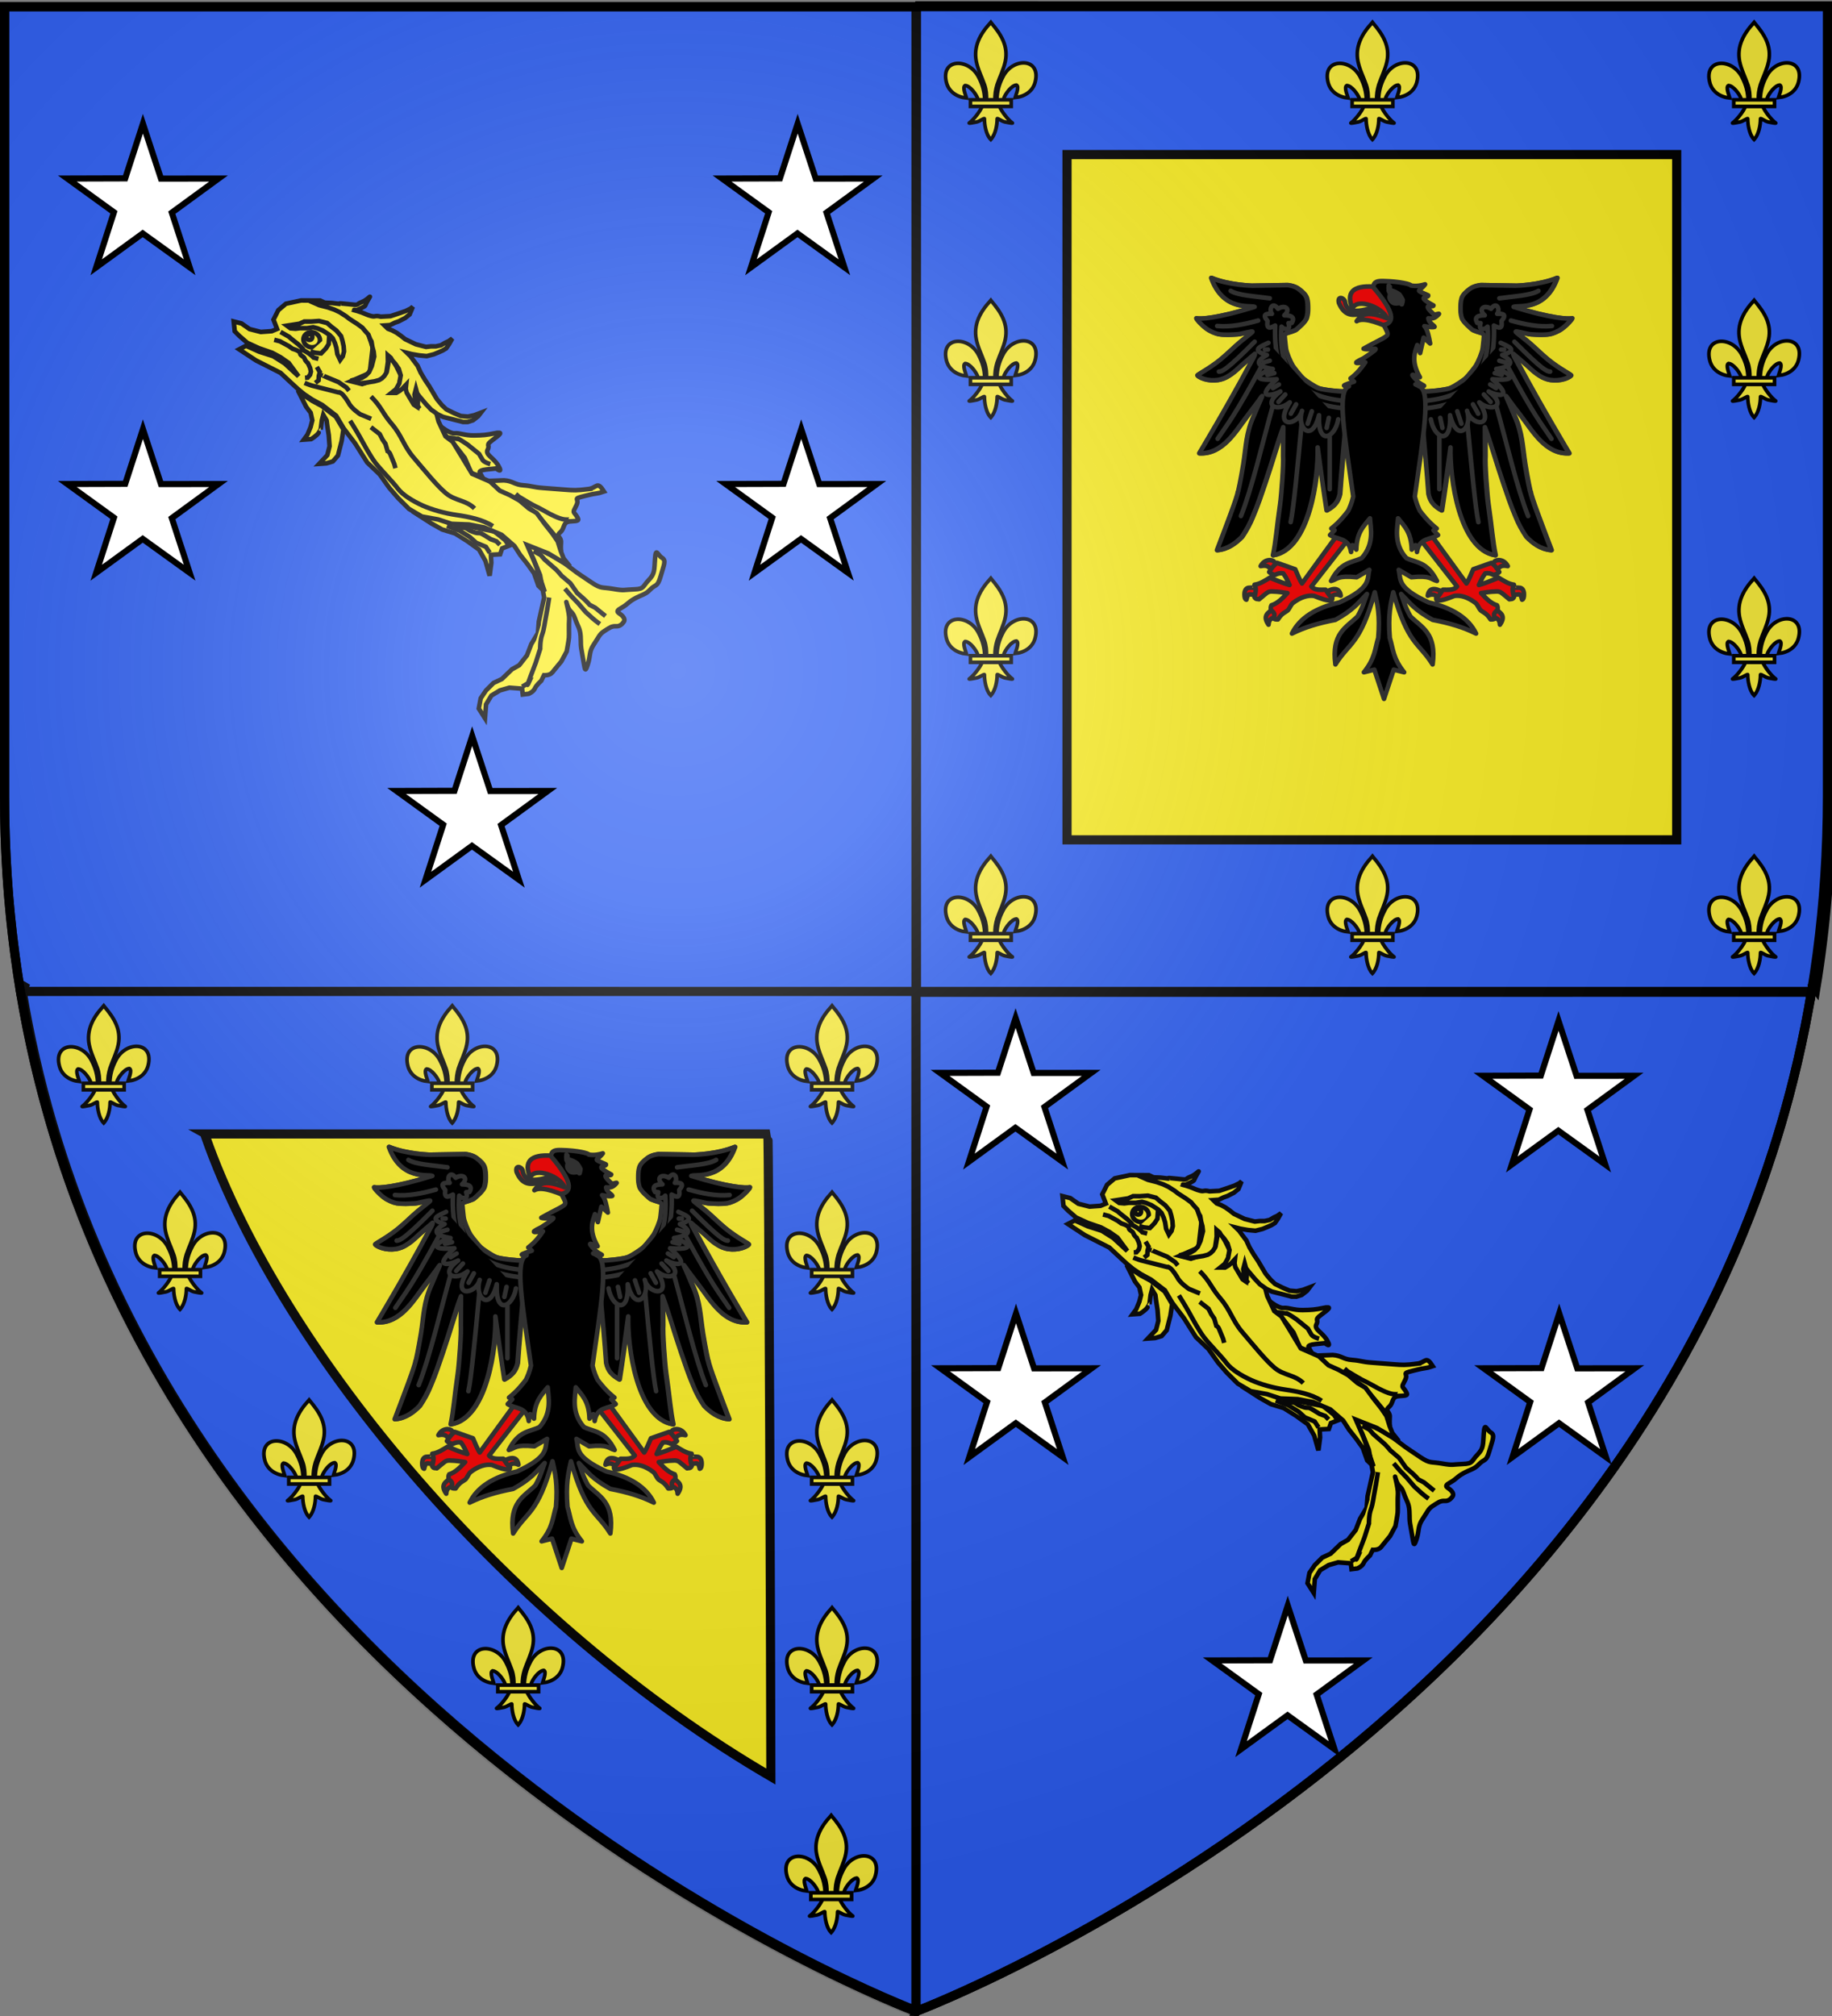 <svg xmlns="http://www.w3.org/2000/svg" xmlns:xlink="http://www.w3.org/1999/xlink" width="600" height="660" version="1.0"><rect width="100%" height="100%" fill="#808080" stroke="none"/><desc>Flag of Canton of Valais (Wallis)</desc><defs><radialGradient xlink:href="#a" id="l" cx="221.445" cy="226.331" r="300" fx="221.445" fy="226.331" gradientTransform="matrix(1.353 0 0 1.349 -768.147 -96.215)" gradientUnits="userSpaceOnUse"/><linearGradient id="a"><stop offset="0" style="stop-color:#fff;stop-opacity:.314"/><stop offset=".19" style="stop-color:#fff;stop-opacity:.251"/><stop offset=".6" style="stop-color:#6b6b6b;stop-opacity:.125"/><stop offset="1" style="stop-color:#000;stop-opacity:.125"/></linearGradient></defs><g style="display:inline"><path d="m299.656 2.188.344.187v322.469h293.25c.014-.083.017-.167.031-.25L592 322l1.406 1.969c3.307-20.067 5.094-41.133 5.094-63.25V2.188z" style="fill:#fcef22;fill-opacity:1;fill-rule:evenodd;stroke:#000;stroke-width:3;stroke-linecap:butt;stroke-linejoin:miter;stroke-miterlimit:4;stroke-opacity:1;stroke-dasharray:none"/><path d="M1.5 2.188v258.53c0 22.434 1.854 43.802 5.25 64.126H300V2.375l-.344-.187z" style="fill:#2b5df2;fill-opacity:1;fill-rule:evenodd;stroke:#000;stroke-width:3;stroke-linecap:butt;stroke-linejoin:miter;stroke-opacity:1"/><path d="M6.75 324.844c39.712 237.66 291.803 333.094 293.125 333.594.143-.462.193-.785.125-.938V324.844z" style="fill:#fcef22;fill-rule:evenodd;stroke:#000;stroke-width:3;stroke-linecap:butt;stroke-linejoin:miter;stroke-opacity:1"/><path d="m592 322 1.281 2.594c.035-.21.09-.416.125-.625zm-292 2.844V657.5c.068.153.018.476-.125.938.003 0 .125.062.125.062s253.408-95.376 293.25-333.656z" style="fill:#2b5df2;fill-opacity:1;fill-rule:evenodd;stroke:#000;stroke-width:3;stroke-linecap:butt;stroke-linejoin:miter;stroke-opacity:1"/></g><g transform="translate(-15.304 6.726)"><path d="m315.104-4.802.345.188v322.468h294.384c.014-.083.018-.166.032-.25l-1.287-2.593 1.412 1.968c3.32-20.066 5.113-41.132 5.113-63.25V-4.8zm49.66 48.688H564.44v224.343H364.764z" style="fill:#2b5df2;fill-opacity:1;fill-rule:evenodd;stroke:#000;stroke-width:3;stroke-linecap:butt;stroke-linejoin:miter;stroke-miterlimit:4;stroke-opacity:1;stroke-dasharray:none;display:inline"/><path d="m23.807 315.01-1.279 2.594c-.034-.209-.09-.415-.124-.625zm291.472 2.844v332.657c-.068.153-.018.476.125.937l-.125.063s-252.95-95.377-292.72-333.657zm-48.506 46.657H82.7s1.292.718 0 1.062c25.002 70.777 99.403 159.387 185.071 209.313 0-20.165-.645-210.022-.998-210.375z" style="fill:#2b5df2;fill-opacity:1;fill-rule:evenodd;stroke:#000;stroke-width:3;stroke-linecap:butt;stroke-linejoin:miter;stroke-opacity:1;display:inline"/><g transform="translate(-12 -4)"><g id="b" style="fill:#fcef3c;fill-opacity:1;stroke:#000;stroke-width:28.316;stroke-miterlimit:4;stroke-opacity:1;stroke-dasharray:none;display:inline"><path d="M407.03 608.7c1.424-61.957 16.75-119.54 45.289-174.11 74.714-157.185 302.92-153.431 252.615 38.812-18.537 70.84-81.509 112.474-156.319 119.615 5.4-18.665 35.1-84.652 11.125-97.562-38.339 1.449-85.945 67.706-97.393 99.301-1.653 4.536-1.19 9.778-3.036 14.24" style="fill:#fcef3c;fill-opacity:1;fill-rule:evenodd;stroke:#000;stroke-width:28.316;stroke-linecap:butt;stroke-linejoin:miter;stroke-miterlimit:4;stroke-opacity:1;stroke-dasharray:none;display:inline" transform="matrix(.042 0 0 .042 336.711 4.313)"/><g style="fill:#fcef3c;fill-opacity:1;stroke:#000;stroke-width:28.316;stroke-miterlimit:4;stroke-opacity:1;stroke-dasharray:none;display:inline"><g style="fill:#fcef3c;fill-opacity:1;stroke:#000;stroke-width:28.316;stroke-miterlimit:4;stroke-opacity:1;stroke-dasharray:none"><path d="M350.523 657.372c-1.425-61.956-16.751-119.54-45.29-174.108-74.714-157.186-302.92-153.432-252.615 38.81 18.537 70.84 81.509 112.475 156.319 119.616-5.4-18.665-35.1-84.652-11.124-97.562 38.338 1.449 85.944 67.706 97.392 99.301 1.653 4.536 1.19 9.778 3.036 14.24" style="fill:#fcef3c;fill-opacity:1;fill-rule:evenodd;stroke:#000;stroke-width:28.316;stroke-linecap:butt;stroke-linejoin:miter;stroke-miterlimit:4;stroke-opacity:1;stroke-dasharray:none" transform="matrix(.042 0 0 .042 335.082 2.42)"/><path d="M393.626 57.12c-78.714 84.85-131.565 182.962-108.781 298.031 12.57 63.484 43.041 122.28 64.53 183.438 13.437 38.37 16.873 78.452 15.282 118.781h66.781c-3.196-40.626 3.807-79.998 15.282-118.781 20.474-61.538 51.625-119.906 64.53-183.438 24.129-118.779-32.506-208.36-108.437-297.656l-4.64-5.918z" style="fill:#fcef3c;fill-opacity:1;fill-rule:nonzero;stroke:#000;stroke-width:28.316;stroke-linecap:butt;stroke-linejoin:miter;stroke-miterlimit:4;stroke-opacity:1;stroke-dasharray:none" transform="matrix(.042 0 0 .042 335.082 2.42)"/><path d="M331.345 704.401c-13.962 39.13-70.889 110.792-101.125 131.22-7.843 5.297 37.486-3.052 57.78-7.5 26.62-5.835 61.218-34.198 60.407-24.188-.075 45.838 12.811 122.324 46.406 157.468l3.182 3.388 3.287-3.388c33.578-39.17 46.238-108.042 46.406-157.468-.81-10.01 33.788 18.353 60.407 24.187 20.295 4.449 65.623 12.798 57.78 7.5-30.236-20.427-87.131-92.089-101.093-131.219z" style="fill:#fcef3c;fill-opacity:1;fill-rule:evenodd;stroke:#000;stroke-width:28.316;stroke-linecap:butt;stroke-linejoin:miter;stroke-miterlimit:4;stroke-opacity:1;stroke-dasharray:none" transform="matrix(.042 0 0 .042 335.082 2.42)"/><path d="M239.352 655.379H557.24v51.503H239.352z" style="fill:#fcef3c;fill-opacity:1;stroke:#000;stroke-width:28.316;stroke-miterlimit:4;stroke-opacity:1;stroke-dasharray:none" transform="matrix(.042 0 0 .042 335.082 2.42)"/></g></g></g><use xlink:href="#b" id="c" width="600" height="660" x="0" y="0" transform="translate(125 273)"/><use xlink:href="#c" id="d" width="600" height="660" x="0" y="0" transform="translate(-125)"/><use xlink:href="#d" id="e" width="600" height="660" x="0" y="0" transform="translate(250 -91)"/><use xlink:href="#e" id="f" width="600" height="660" x="0" y="0" transform="translate(0 -91)"/><use xlink:href="#f" id="g" width="600" height="660" x="0" y="0" transform="translate(-250 91)"/><use xlink:href="#g" id="h" width="600" height="660" x="0" y="0" transform="translate(0 -91)"/><use xlink:href="#h" id="i" width="600" height="660" x="0" y="0" transform="translate(125 -91)"/><use xlink:href="#i" id="j" width="600" height="660" x="0" y="0" transform="translate(125)"/><use xlink:href="#j" width="600" height="660" transform="translate(0 273)"/></g><g transform="translate(-14 -10)"><use xlink:href="#c" width="600" height="660" transform="translate(-175 252)"/><use xlink:href="#c" width="600" height="660" transform="translate(-277.791 252)"/><use xlink:href="#c" width="600" height="660" transform="translate(-346.26 184)"/><use xlink:href="#c" width="600" height="660" transform="translate(-388.535 116)"/><use xlink:href="#c" width="600" height="660" transform="translate(-175 184)"/><use xlink:href="#c" width="600" height="660" transform="translate(-175 116)"/><use xlink:href="#c" width="600" height="660" transform="translate(-299.383 54.963)"/><use xlink:href="#c" width="600" height="660" transform="translate(-175.275 320)"/><use xlink:href="#c" width="600" height="660" transform="translate(-175 54.957)"/><use xlink:href="#c" width="600" height="660" transform="translate(-413.525 54.963)"/></g><g id="k" style="fill:#fcef22;stroke:#000;stroke-width:1.518;stroke-miterlimit:4;stroke-opacity:1;stroke-dasharray:none;display:inline" transform="matrix(.699 .699 -.699 .699 452.459 288.24)"><path d="M159.526 89.704c2.493 2.91 3.533 3.534 3.574 6.526.04 2.994 1.122 3.077-1.247 5.611-2.369 2.535-1.829 2.576-4.987 4.779-3.16 2.204-2.66 2.785-6.526 3.575-3.865.789-6.069 1.164-6.069 1.164l-4.946.706-4.988 1.247s-1.878.742-3.25.91c-1.371.166-2.452.89-2.452.89l-1.537.59-1.156.768 1.054.365 3.975 1.38 5.528 2.328 6.193 4.282 2.91 4.572 1.455 2.286 2.494 2.91 1.04 4.155 1.621 3.658.497 4.115-.748 2.66-.083 4.614-1.04 2.91v3.532l.583 3.035 1.953 2.868 3.742.83-1.746-2.037-1.26-1.47-.818-3.31.79-3.2 1.578-2.867 1.747-1.497 1.455-1.247 1.538 1.205 1.205-1.537s.665-1.58.209-2.702c-.457-1.123-.29-3.285-.29-3.285l-.667-1.954s1.456-1.247 1.289-2.618-.458-4.654-.458-4.654l-1.08-3.617s-1.953-2.868-2.7-3.74c-.75-.874-3.035-2.952-4.283-4.407-1.247-1.455-6.366-4.275-4.115-3.035 2.868 1.58 2.702.209 5.32 1.497 2.62 1.288 3.45 1.08 5.488 2.867 2.035 1.79 1.495 1.748 5.112 4.199 3.615 2.452 4.613 3.617 3.2.79s-2.744-3.2-3.326-6.235c-.582-3.034-1.08-3.617-.664-5.486.416-1.87.498-2.952 1.662-3.949s.748-2.66.748-2.66.084-1.081-1.537-1.206c-1.62-.126-3.076 1.123-2.329-1.537.75-2.662.21-2.704.957-5.363s1.62-3.407 1.538-5.86c-.084-2.453 1.248-2.08-.665-5.487-1.911-3.409-2.327-5.07-3.99-4.655-1.662.416-3.993-1.119-1.498 1.791zM120.209 127.296l2.054-2.277-.91-1.853.972-2.22-2.195-.43-4.586.508-5.245 3.525-5.47 3.363-5.762 3.537-7.434 4.037 7.288-1.587 3.935-1.098 3.961-2.103 4.56-1.049 4.842-.792 4.13 1.144 4.468 2.483-2.616-3.39z" style="fill:#fcef22;stroke:#000;stroke-width:1.518;stroke-miterlimit:4;stroke-opacity:1;stroke-dasharray:none"/><path d="m104.705 129.232 3.374-2.32 1.522-.364s1.665-.6 2.335-1.163c.669-.561.434-.709 1.955-1.072l2.661-.638 1.81-.835 1.613.016M103.15 130.814l4.041-1.833 3.9-.914 2.825-.125 3.271-1.338 2.275.484" style="fill:#fcef22;stroke:#000;stroke-width:1.518;stroke-miterlimit:4;stroke-opacity:1;stroke-dasharray:none"/><g style="fill:#fcef22;stroke:#000;stroke-width:2.83;stroke-miterlimit:4;stroke-opacity:1;stroke-dasharray:none"><path d="M84.46 48.354c.08 5.58-.078 7.597-1.006 13.099-.93 5.503-3.18 8.371-3.41 11.394-.233 3.02-5.494 7.555-5.494 7.555l3.942-.58 9.07-5.89 8.446-4.417 9.993-2.384 3.877-6.258-2.628.888s-2.17 1.86-1.707-4.183l.467-6.049s4.342-3.72-1.394-1.626-8.14 6.976-11.008 4.729c-2.869-2.248-2.634 1.318-5.27-3.954-2.635-5.27-3.953-7.906-3.878-2.324z" style="fill:#fcef22;stroke:#000;stroke-width:2.83;stroke-miterlimit:4;stroke-opacity:1;stroke-dasharray:none" transform="scale(.536)rotate(34.705 -86.07 257.108)"/><path d="m81.936 77.189 1.901-5.703s-1.174 1.007 1.23-1.733 3.97-4.083 3.97-4.083l3.134-2.686 3.131-2.683s2.628-.894 4.138-1.51c1.51-.615 3.243-4.137 3.243-4.137" style="fill:#fcef22;stroke:#000;stroke-width:2.83;stroke-miterlimit:4;stroke-opacity:1;stroke-dasharray:none" transform="scale(.536)rotate(34.705 -86.07 257.108)"/></g><path d="m158.44 150.85.604-2.39s.956 2.511-1.053-1.958l-2.01-4.468-2.219-4.289s-2.009-1.919-2.849-3.749c-.84-1.829-2.278-3.508-3.508-5.368-1.23-1.859-3.54-4.977-3.54-4.977M161.948 117.983s-1.588.27-2.968.36-3.148.15-3.148.15l-3.9-.3-3.328-.06-3.12-.24M161.41 114.804l-4.348.449-2.01.629s-1.56-.12-2.939-.029l-2.759.18-3.868-.69-3.749.3-1.56-.12c-1.17-.09-2.16.03-3.54.12l-2.758.18-1.949-.15-2.609.78" style="fill:#fcef22;stroke:#000;stroke-width:1.518;stroke-miterlimit:4;stroke-opacity:1;stroke-dasharray:none"/><g style="fill:#fcef22;stroke:#000;stroke-width:2.83;stroke-miterlimit:4;stroke-opacity:1;stroke-dasharray:none"><path d="M172.51 23.707c-4.495 5.734-5.581 6.666-9.92 10.384l-10.309 8.837c-4.881 4.184-5.347 3.64-9.688 7.362-4.341 3.72-6.276 2.557-10.617 6.278l-5.982 6.457 8.776.318 12.628-4.512 13.003-1.99 18.352 1.699 9.317 4.219s-1.74-1.271-4.067-3.986c-2.326-2.713-5.061-.114-4.751-4.144s-3.641-5.347-.309-9.146c3.334-3.797 3.873-4.262.386-5.037s-3.098.774-4.727-4.419c-1.627-5.193-5.038-.387-.386-8.14 4.65-7.749 3.952-5.266 6.354-10.152-8.033-1.744-4.447 1.451-8.06 5.972z" style="fill:#fcef22;stroke:#000;stroke-width:2.83;stroke-miterlimit:4;stroke-opacity:1;stroke-dasharray:none" transform="matrix(.536 0 0 .536 35.11 76.469)"/><path d="M178.062 44.364s.335.391-2.404 2.74c-2.74 2.348-9.843 4.361-9.843 4.361s-7.1 2.013-8.61 2.628-7.104 2.014-7.104 2.014l-4.473 1.117-2.573.168" style="fill:#fcef22;stroke:#000;stroke-width:2.83;stroke-miterlimit:4;stroke-opacity:1;stroke-dasharray:none" transform="matrix(.536 0 0 .536 35.11 76.469)"/></g><path d="m51.58 131.296-5.789.76-3.557 1.065-3.022.614-1.375.134-1.372.136 5.824 1.912 2.43.34 2.164 1.393 1.174 1.976 1.04 2.503.318 2.038 1.587-1.832s.536-2.1.279-3.285c-.257-1.184-.258-1.183-.258-1.183l-1.894-2.442-.978-1.647 2.1.535 1.638 1.258 2.357 1.72 2.748 2.379 1.565 2.636.113 3.944 1.586-1.833 1.062-1.966-.186-2.563-1.369-2.307-1.174-1.979-2.285-3.1z" style="fill:#fcef22;stroke:#000;stroke-width:1.518;stroke-miterlimit:4;stroke-opacity:1;stroke-dasharray:none"/><path d="m13.124 138.165 6.564-1.358 8.635-2.832 5.565-.2 2.383-.099 2.745-.272 3.024-.613 3.558-1.064 5.787-.761 4.727 1.206 6.166.843 7.35 1.649 5.683-.144 5.415.906 4.418.322 5.135-.008 4.818-1.252 4.511-3.127 4.146-2.1 4.216-3.907 4.31-2.93 5.761-2.32 5.621-.387 3.484.745 3.778.44 3.724.616 3.966 1.898 2.832-.082s-6.894-3.404-7.65-3.783c-1.233-.62-7.403-3.026-7.403-3.026l6.922-2.99 8.158-2.047-3.396-.382-2.263-.992-3.087-1.606-2.964-.559-4.21-.494-4.379-.66-2.938.76-4.024.338-3.511.996-3.448 1.317-4.366.153-6.073 2.377-6.723-1.669-5.281-1.273-2.966.416-5.117-1.864-3.408-1.987-4.47-.023-4.005-.742 3.202 3.894-3.81-.414-3.213-1.656-1.33 3.016-2.346-3.954L54 105.347l-4.203-1.072 3.07 4.418-.548 4.335-2.255 4.458-3.295 1.956 2.462-6.364-5.29-6.662-4.46-2.255-6.374-.229-6.91 1.874-5.53 1.947-4.49 4.447-2.78 4.324-.279 3.285 1.101 3.356 3.017 1.33-.731 1.77-2.378 2.75-3.295 1.955-3.225.576-2.289 1.359 2.537 2.06 2.234.009 3.419-.246 4.016-1.492 4.15-2.018 3.026-.906 3.224-.576 5.43.82-6.319.258-4.366.987-4.353 2.242-4.425 1.67z" style="fill:#fcef22;stroke:#000;stroke-width:1.518;stroke-miterlimit:4;stroke-opacity:1;stroke-dasharray:none"/><path d="m18.27 110.332 2.96-2.208 2.764-2.539 2.295-1.813s-1.661.987 1.699-1.682 1.797-1.515 2.768-3.665c.972-2.15.355-4.707.972-2.15.618 2.555.986 1.66.415 3.348-.572 1.689-.405 1.59-1.304 2.348-.898.759.334-.196 2.094-1.017 1.76-.82 2.024-.753 3.354-1.543s.535-.992 2.363-2.077l2.167-2.409 1.438-2.878.905-1.883.571-1.689.104-.96 1.048 2.524-.208 1.921-.707 2.218-.602 1.257-.572 1.687-1.2 1.386 1.559-.025 1.428-.624 1.527-.456 1.626-.29 1.89-.224 1.86-.653 1.858-.655 2.992-1.776 1.034-1.288 1.132-1.12.936-1.454.404-1.59.437-1.159.239-1.49.586 2.124.291 1.625-.337 1.325-.437 1.158-.738 1.788-1.236 2.08-1.963 1.616-2.062 1.448-1.33.79 1.558-.026 1.49.24 2.452.342 2.316.874 2.649.675 2.55.508 2.912.743 1.854.473 2.617.244 1.99-.056 2.623-.882 2.357-.95 1.798-1.516 1.168-1.82.971-2.148.192 1.458-.274 2.188-.837 1.62-1.132 1.122-2.66 1.578-3.157 1.875-1.86.653-2.653.452-2.52-.08-1.657-.14-1.655-.14-1.226-.17-1.355-.77.986 1.663 1.19.867.825.632 1.325.34 1.06.27-2.223.42-1.855-.473-2.648-.675-1.091-.702-.857-1.065.057 1.99-.104.96-.338 1.325-1.132 1.122.207-1.923-.586-2.124-1.548-2.228-1.982-1.069-2.02-.375-1.393-.073-1.06-.27-1.291.094 1.582 1.531 1.055 1.397 1.152 1.564.26 1.195-.005 1.126-.271 1.06-.77 1.355-.866 1.19-.868 1.189-1.033 1.288-1.33.789-1.661.986 1.167-1.818.77-1.355.406-1.588-.026-1.558-.753-2.026-.79-1.33-.888-1.496-1.287-1.032-1.355-.77-1.553-1.101-.795-.203-1.522-.67-1.391-.073-1.657-.14-2.055.322-2.988.648-1.46.19-2.388.52-1.859.656-2.093 1.016-2.493 1.48z" style="fill:#fcef22;stroke:#000;stroke-width:1.518;stroke-miterlimit:4;stroke-opacity:1;stroke-dasharray:none"/><path d="m466.074 473.997 1.485-1.187 2.376-.594 2.671-.891h2.97l1.781.891 2.08.889 2.078 1.486.89 1.484.891 1.78.594 1.783v1.781l-.594 1.486-1.484-1.783-.891-2.078-.891-1.484-1.188-1.485-1.485-.89-2.671-.891-2.08-.297h-1.484l-2.078.891-2.376.592-1.484.595-1.783.297-1.484-.594 2.079-.89z" style="fill:#fcef22;stroke:#000;stroke-width:1.63;stroke-miterlimit:4;stroke-opacity:1;stroke-dasharray:none" transform="matrix(.801 -.475 .475 .801 -577.234 -40.248)"/><ellipse cx="471.716" cy="478.45" rx="2.97" ry="2.672" style="fill:#fcef22;stroke:#000;stroke-width:1.63;stroke-miterlimit:4;stroke-opacity:1;stroke-dasharray:none" transform="matrix(.801 -.475 .475 .801 -577.234 -40.248)"/><circle cx="470.677" cy="477.708" r="1.039" style="fill:#fcef22;stroke:#000;stroke-width:1.63;stroke-miterlimit:4;stroke-opacity:1;stroke-dasharray:none" transform="matrix(.801 -.475 .475 .801 -577.234 -40.248)"/><path d="m477.357 475.185.594 3.265-.594 1.78-1.187 2.082-2.078.295h-1.782" style="fill:#fcef22;stroke:#000;stroke-width:1.63;stroke-miterlimit:4;stroke-opacity:1;stroke-dasharray:none" transform="matrix(.801 -.475 .475 .801 -577.234 -40.248)"/><path d="m19.107 127.718 1.664-.987 3.276-.98 1.47-.23s2.14-1.27 2.801-.698c.662.572 1.47-.232 2.37.2s1.753.246 1.753.246l1.657.624 1.04.668.565.95.089 1.236-.573.661M18.742 124.396l3.04-.84 1.232-.089 2.704-.319s1.235-.087 2.23-.036c.996.052-1.19.705.996.052 2.184-.653 3.558-.505 3.558-.505l1.427-.847" style="fill:#fcef22;stroke:#000;stroke-width:1.518;stroke-miterlimit:4;stroke-opacity:1;stroke-dasharray:none"/><path d="m475.873 487.357 1.484 1.486v1.484l.297 1.486-.89 1.188" style="fill:#fcef22;stroke:#000;stroke-width:1.63;stroke-miterlimit:4;stroke-opacity:1;stroke-dasharray:none" transform="matrix(.801 -.475 .475 .801 -577.234 -40.248)"/><path d="M38.845 124.68s-.237.142 1.568-.608l3.611-1.5 3.18-.6 1.375.148M36.304 130.692s1.567-.61 2.52-1.174l1.901-1.129 3.566-2.117 2.14-1.27c.714-.424-.38-.097.714-.424s4.123.446 4.123.446c2.035.721 5.453-.022 5.453-.022l3.61-1.5" style="fill:#fcef22;stroke:#000;stroke-width:1.518;stroke-miterlimit:4;stroke-opacity:1;stroke-dasharray:none"/><path d="M55.844 128.888s3.52.782 6.259 1.565c2.738.782 6.65 1.956 9.388 2.347 2.739.391 8.607.391 11.345.782 2.738.392 6.65-.623 9.78-1.797s7.068-3.388 10.197-5.735c3.13-2.347 7.247-5.139 11.16-5.921" style="fill:#fcef22;fill-rule:evenodd;stroke:#000;stroke-width:1.518;stroke-linecap:butt;stroke-linejoin:miter;stroke-miterlimit:4;stroke-opacity:1;stroke-dasharray:none"/><path d="m62.215 125.526 3.693-.448 2.004.646 1.586.283 2.239 1.22s.572-.235 1.379.102l3.228 1.348 1.223.7" style="fill:#fcef22;stroke:#000;stroke-width:1.518;stroke-miterlimit:4;stroke-opacity:1;stroke-dasharray:none"/><path d="M55.061 118.326c5.086 0 6.26 1.173 11.345 1.565 5.085.39 7.824 2.347 12.91 2.738 5.085.391 12.126 1.174 16.038.782 3.912-.39 6.26-3.13 10.171-3.13" style="fill:#fcef22;fill-rule:evenodd;stroke:#000;stroke-width:1.518;stroke-linecap:butt;stroke-linejoin:miter;stroke-miterlimit:4;stroke-opacity:1;stroke-dasharray:none"/></g><use xlink:href="#k" width="600" height="660" style="stroke-width:1;stroke-miterlimit:4;stroke-dasharray:none" transform="translate(-271.428 -286.345)"/></g><g style="display:inline"><path d="M-392.018 649.532s298.5-112.32 298.5-397.772V-6.79h-597V251.76c0 285.452 298.5 397.772 298.5 397.772" style="fill:url(#l);fill-opacity:1;fill-rule:evenodd;stroke:none" transform="translate(690.518 10.468)"/></g><path d="M300 658.5S1.5 546.18 1.5 260.728V2.176h597v258.552C598.5 546.18 300 658.5 300 658.5z" style="opacity:1;fill:none;fill-opacity:1;fill-rule:evenodd;stroke:#000;stroke-width:3;stroke-linecap:butt;stroke-linejoin:miter;stroke-miterlimit:4;stroke-dasharray:none;stroke-opacity:1"/><g style="display:inline;stroke-width:4.834;stroke-miterlimit:4;stroke-dasharray:none"><g style="fill:#000;fill-opacity:1;stroke:#313131;stroke-width:15.033;stroke-opacity:1;stroke-miterlimit:4;stroke-dasharray:none"><path d="m233.94 227.532-9.597-6.566c-4.546 2.273-65.155-4.04-81.065-9.596s-47.565-28.371-50.76-31.315c-12.821-11.811-33.62-39.53-35.633-42.932-8.016-13.535-20.28-41.712-22.39-57.116-2.118-15.467-4.267-40.389-3.762-41.651s1.892-5.852 6.732-7.299c5.444-1.627 28.768-8.677 32.029-12.053 2.608-2.7 29.85-24.202 34.013-38.732 3.566-12.445 3.701-21.188 3.701-30.28 0-9.09-.043-22.944-3.578-33.804-3.536-10.859-13.594-20.534-27.231-30.636s-35.146-12.078-35.146-12.078l-115.454 1.959c-.117.023-76.639-1.445-134.602-25.532 39.02 110.133 128.176 88.47 142.222 94.788C-188.694-17.366-245.587-14.683-257.5-17.935c.186 3.318 14.913 20.25 31.758 33.1 13.626 10.396 32.507 17.472 41.478 18.923 18.812 3.043 39.512 1.888 61.85.459 12.5-.8 52.025-13.023 48.762-8.035-2.56 3.913-20.12 16.123-41.606 34.193-18.877 15.876-40.751 38.007-62.33 55.753-38.59 31.738-78.629 50.822-76.376 52.99 12.738 12.261 48.17 20.978 77.59 12.312 12.628-3.72 20.489-8.184 34.288-17.72 10.662-7.37 25.496-21.717 34.291-29.654 16.691-15.064 32.371-27.528 42.224-36.153-.031 6.776-5.249 14.04-11.617 25.758-79.802 148.998-170.716 300.016-170.716 300.016 76.414 4.213 119.584-73.49 156.334-121.388 46.775-60.962 36.092-48.204 46.202-61.955s-2.416 8.679-23.739 60.61c-25.83 56.35-25.166 99.525-34.453 158.859-7.16 44.28-17.798 96.784-18.074 90.648-.999 14.782-37.67 110.178-68.186 190.414 36.057-2.907 61.935-23.852 81.318-43.437 14.394-21.321 26.345-42.994 35.355-65.66 16.42-38.237 28.31-74.843 40.28-109.807C-7.794 449.04 9.71 384.384 27.362 338.649l-.561 95.102c2.128 22.72-5.342 126.746-9.97 158.584C5.579 669.75 2.862 715.707-6.478 757.862 112.196 739.4 142.734 502.353 139.996 404.814c9.765 72.952 19.53 143.8 29.294 206.071 23.717-13.238 37.113-26.858 42.932-53.538 5.22-73.776 11.448-137.213 16.667-199.505l48.993-94.955zM481.132 227.532l9.597-6.566c4.545 2.273 65.154-4.04 81.064-9.596s47.565-28.371 50.76-31.315c12.822-11.811 33.62-39.53 35.634-42.932 8.015-13.535 20.28-41.712 22.389-57.116 2.118-15.467 4.268-40.389 3.763-41.651s-1.893-5.852-6.732-7.299c-5.444-1.627-28.769-8.677-32.03-12.053-2.608-2.7-29.85-24.202-34.013-38.732-3.565-12.445-3.701-21.188-3.701-30.28 0-9.09.043-22.944 3.579-33.804 3.535-10.859 13.593-20.534 27.23-30.636s35.147-12.078 35.147-12.078l115.453 1.959c.117.023 76.64-1.445 134.603-25.532-39.02 110.133-128.177 88.47-142.223 94.788 122.114 37.945 179.007 40.628 190.92 37.376-.187 3.318-14.914 20.25-31.758 33.1-13.626 10.396-32.508 17.472-41.479 18.923-18.812 3.043-39.512 1.888-61.85.459-12.499-.8-52.025-13.023-48.761-8.035 2.56 3.913 20.119 16.123 41.605 34.193 18.878 15.876 40.752 38.007 62.33 55.753 38.59 31.738 78.63 50.822 76.377 52.99-12.738 12.261-48.17 20.978-77.59 12.312-12.63-3.72-20.49-8.184-34.288-17.72-10.663-7.37-25.497-21.717-34.292-29.654-16.691-15.064-32.371-27.528-42.224-36.153.032 6.776 5.249 14.04 11.617 25.758 79.802 148.998 170.716 300.016 170.716 300.016-76.414 4.213-119.584-73.49-156.334-121.388-46.774-60.962-36.091-48.204-46.202-61.955s2.417 8.679 23.739 60.61c25.83 56.35 25.167 99.525 34.454 158.859 7.16 44.28 17.797 96.784 18.074 90.648.998 14.782 37.668 110.178 68.185 190.414-36.057-2.907-61.934-23.852-81.317-43.437-14.395-21.321-26.345-42.994-35.356-65.66-16.42-38.237-28.31-74.843-40.279-109.807-25.075-73.251-42.577-137.907-60.23-183.642l.56 95.102c-2.127 22.72 5.342 126.746 9.97 158.584 11.254 77.415 13.971 123.372 23.31 165.527-118.673-18.463-149.21-255.509-146.473-353.048-9.765 72.952-19.53 143.8-29.294 206.071-23.717-13.238-37.113-26.858-42.932-53.538-5.219-73.776-11.448-137.213-16.667-199.505l-48.993-94.955z" style="fill:#000;fill-opacity:1;fill-rule:nonzero;stroke:#313131;stroke-width:15.033;stroke-linecap:butt;stroke-linejoin:round;stroke-miterlimit:4;stroke-opacity:1;stroke-dashoffset:0;marker:none;visibility:visible;display:inline;overflow:visible;stroke-dasharray:none" transform="matrix(.1 0 0 .1 148.4 390.494)"/></g><g style="fill:#e20909;fill-opacity:1;stroke:#313131;stroke-width:15.033;stroke-linecap:round;stroke-linejoin:round;stroke-miterlimit:4;stroke-opacity:1;stroke-dasharray:none"><g style="fill:#e20909;fill-opacity:1;stroke:#313131;stroke-width:15.033;stroke-linecap:round;stroke-linejoin:round;stroke-miterlimit:4;stroke-opacity:1;stroke-dasharray:none"><g style="fill:#e20909;fill-opacity:1;stroke:#313131;stroke-width:15.033;stroke-linecap:round;stroke-linejoin:round;stroke-miterlimit:4;stroke-opacity:1;stroke-dasharray:none"><path d="M-54.394 887.56c.094-.576.898-23.58.883-23.382-.014.199-29.915-.791-35.07.31-8.803 1.882-13.834 10.906-12.434 26.755.805 5.256 1.34 10.782 6.06 12.122 4.783-22.01 10.592-17.093 15.665-17.016 6.13.094 24.802 1.786 24.896 1.21M10 792.005l-15.714 15.714-16.072-10.714c-5.257-5.067-14.417-6.283-26.428-3.571 12.29-23.85 38.058-22.588 44.285-13.929zM5.714 959.148c13.004-3.154 4.82-38.556-12.5-25.714S-43.12 955.38-22.5 985.219c1.043-21.554 15.211-22.917 28.214-26.071M162.857 879.505c30.407-17.46 47.33-13.73 51.072 10.714-16.16-7.776-26.677-3.011-34.286 8.215" style="fill:#e20909;fill-opacity:1;fill-rule:nonzero;stroke:#313131;stroke-width:15.033;stroke-linecap:round;stroke-linejoin:round;stroke-miterlimit:4;stroke-opacity:1;stroke-dasharray:none;stroke-dashoffset:0;marker:none;visibility:visible;display:inline;overflow:visible" transform="matrix(.1 0 0 .1 148.4 390.494)"/></g><path d="m245.714 696.648-34.285-17.143L87.143 850.219C78.675 838.004 72.269 819.602 65 803.791L5.418 782.78c-9.06 6.233-17.98 16.974-25.714 30 5.42 5.802 12.13 7.73 18.867 9.581 9.048-4.922 18.096-6.81 27.143-5 11.066 14.7 14.536 25.601 20.715 37.857-16.767-4.382-37.485-12.844-64.669-23.744-14.987 8.835-31.23 20.291-50 22.82 1.662 3.314 2.709 6.55 3.297 9.73 1.955 10.555-1.148 20.479-3.628 30.48 4.262 9.04 10.796 5.921 15.173 7.561 25.775-21.042 27.315-25.198 40.714-25.714 26.921.699 35.911 3.39 51.97 5.296-14.778 15.936-31.892 34.096-52.143 40-2.87 4.678-2.566 10.415-1.429 16.428 17.219 11.508 9.335 18.058 8.99 27.057 1.97 2.654 7.632 2.848 13.572 2.857 14.023-21.743 22.03-21.427 32.438-29.914 7.41-8.361 9.655-18.66 17.18-24.31 25.573-19.199 48.296-25.573 68.83-22.832 24.73 9.966 39.172 15.03 56.847 15.714.602-3.56 4.073-2.39 2.23-10.837-7.143-1.107-14.286-15.303-21.429-25-17.205-.13-35.73 2.378-46.515-10.592z" style="fill:#e20909;fill-opacity:1;fill-rule:nonzero;stroke:#313131;stroke-width:15.033;stroke-linecap:round;stroke-linejoin:round;stroke-miterlimit:4;stroke-opacity:1;stroke-dasharray:none;stroke-dashoffset:0;marker:none;visibility:visible;display:inline;overflow:visible" transform="matrix(.1 0 0 .1 148.4 390.494)"/></g><g style="fill:#e20909;fill-opacity:1;stroke:#313131;stroke-width:15.033;stroke-linecap:round;stroke-linejoin:round;stroke-miterlimit:4;stroke-opacity:1;stroke-dasharray:none"><g style="fill:#e20909;fill-opacity:1;stroke:#313131;stroke-width:15.033;stroke-linecap:round;stroke-linejoin:round;stroke-miterlimit:4;stroke-opacity:1;stroke-dasharray:none"><path d="M-54.394 887.56c.094-.576.898-23.58.883-23.382-.014.199-29.915-.791-35.07.31-8.803 1.882-13.834 10.906-12.434 26.755.805 5.256 1.34 10.782 6.06 12.122 4.783-22.01 10.592-17.093 15.665-17.016 6.13.094 24.802 1.786 24.896 1.21M10 792.005l-15.714 15.714-16.072-10.714c-5.257-5.067-14.417-6.283-26.428-3.571 12.29-23.85 38.058-22.588 44.285-13.929zM5.714 959.148c13.004-3.154 4.82-38.556-12.5-25.714S-43.12 955.38-22.5 985.219c1.043-21.554 15.211-22.917 28.214-26.071M162.857 879.505c30.407-17.46 47.33-13.73 51.072 10.714-16.16-7.776-26.677-3.011-34.286 8.215" style="fill:#e20909;fill-opacity:1;fill-rule:nonzero;stroke:#313131;stroke-width:15.033;stroke-linecap:round;stroke-linejoin:round;stroke-miterlimit:4;stroke-opacity:1;stroke-dasharray:none;stroke-dashoffset:0;marker:none;visibility:visible;display:inline;overflow:visible" transform="matrix(-.1 0 0 .1 219.689 390.494)"/></g><path d="m245.714 696.648-34.285-17.143L87.143 850.219C78.675 838.004 72.269 819.602 65 803.791L5.418 782.78c-9.06 6.233-17.98 16.974-25.714 30 5.42 5.802 12.13 7.73 18.867 9.581 9.048-4.922 18.096-6.81 27.143-5 11.066 14.7 14.536 25.601 20.715 37.857-16.767-4.382-37.485-12.844-64.669-23.744-14.987 8.835-31.23 20.291-50 22.82 1.662 3.314 2.709 6.55 3.297 9.73 1.955 10.555-1.148 20.479-3.628 30.48 4.262 9.04 10.796 5.921 15.173 7.561 25.775-21.042 27.315-25.198 40.714-25.714 26.921.699 35.911 3.39 51.97 5.296-14.778 15.936-31.892 34.096-52.143 40-2.87 4.678-2.566 10.415-1.429 16.428 17.219 11.508 9.335 18.058 8.99 27.057 1.97 2.654 7.632 2.848 13.572 2.857 14.023-21.743 22.03-21.427 32.438-29.914 7.41-8.361 9.655-18.66 17.18-24.31 25.573-19.199 48.296-25.573 68.83-22.832 24.73 9.966 39.172 15.03 56.847 15.714.602-3.56 4.073-2.39 2.23-10.837-7.143-1.107-14.286-15.303-21.429-25-17.205-.13-35.73 2.378-46.515-10.592z" style="fill:#e20909;fill-opacity:1;fill-rule:nonzero;stroke:#313131;stroke-width:15.033;stroke-linecap:round;stroke-linejoin:round;stroke-miterlimit:4;stroke-opacity:1;stroke-dasharray:none;stroke-dashoffset:0;marker:none;visibility:visible;display:inline;overflow:visible" transform="matrix(-.1 0 0 .1 219.689 390.494)"/></g></g><g style="fill:#000;fill-opacity:1;stroke:#313131;stroke-width:15.033;stroke-miterlimit:4;stroke-opacity:1;stroke-dasharray:none"><path d="m233.94 227.532-9.597-6.566c-4.546 2.273-65.155-4.04-81.065-9.596s-47.565-28.371-50.76-31.315c-12.821-11.811-33.62-39.53-35.633-42.932-8.016-13.535-20.28-41.712-22.39-57.116-2.118-15.467-4.267-40.389-3.762-41.651s1.892-5.852 6.732-7.299c5.444-1.627 28.768-8.677 32.029-12.053 2.608-2.7 29.85-24.202 34.013-38.732 3.566-12.445 3.701-21.188 3.701-30.28 0-9.09-.043-22.944-3.578-33.804-3.536-10.859-13.594-20.534-27.231-30.636s-35.146-12.078-35.146-12.078l-115.454 1.959c-.117.023-76.639-1.445-134.602-25.532 39.02 110.133 128.176 88.47 142.222 94.788C-188.694-17.366-245.587-14.683-257.5-17.935c.186 3.318 14.913 20.25 31.758 33.1 13.626 10.396 32.507 17.472 41.478 18.923 18.812 3.043 39.512 1.888 61.85.459 12.5-.8 52.025-13.023 48.762-8.035-2.56 3.913-20.12 16.123-41.606 34.193-18.877 15.876-40.751 38.007-62.33 55.753-38.59 31.738-78.629 50.822-76.376 52.99 12.738 12.261 48.17 20.978 77.59 12.312 12.628-3.72 20.489-8.184 34.288-17.72 10.662-7.37 25.496-21.717 34.291-29.654 16.691-15.064 32.371-27.528 42.224-36.153-.031 6.776-5.249 14.04-11.617 25.758-79.802 148.998-170.716 300.016-170.716 300.016 76.414 4.213 119.584-73.49 156.334-121.388 46.775-60.962 36.092-48.204 46.202-61.955s-2.416 8.679-23.739 60.61c-25.83 56.35-25.166 99.525-34.453 158.859-7.16 44.28-17.798 96.784-18.074 90.648-.999 14.782-37.67 110.178-68.186 190.414 36.057-2.907 61.935-23.852 81.318-43.437 14.394-21.321 26.345-42.994 35.355-65.66 16.42-38.237 28.31-74.843 40.28-109.807C-7.794 449.04 9.71 384.384 27.362 338.649l-.561 95.102c2.128 22.72-5.342 126.746-9.97 158.584C5.579 669.75 2.862 715.707-6.478 757.862 112.196 739.4 142.734 502.353 139.996 404.814c9.765 72.952 19.53 143.8 29.294 206.071 23.717-13.238 37.113-26.858 42.932-53.538 5.22-73.776 11.448-137.213 16.667-199.505l48.993-94.955zM481.132 227.532l9.597-6.566c4.545 2.273 65.154-4.04 81.064-9.596s47.565-28.371 50.76-31.315c12.822-11.811 33.62-39.53 35.634-42.932 8.015-13.535 20.28-41.712 22.389-57.116 2.118-15.467 4.268-40.389 3.763-41.651s-1.893-5.852-6.732-7.299c-5.444-1.627-28.769-8.677-32.03-12.053-2.608-2.7-29.85-24.202-34.013-38.732-3.565-12.445-3.701-21.188-3.701-30.28 0-9.09.043-22.944 3.579-33.804 3.535-10.859 13.593-20.534 27.23-30.636s35.147-12.078 35.147-12.078l115.453 1.959c.117.023 76.64-1.445 134.603-25.532-39.02 110.133-128.177 88.47-142.223 94.788 122.114 37.945 179.007 40.628 190.92 37.376-.187 3.318-14.914 20.25-31.758 33.1-13.626 10.396-32.508 17.472-41.479 18.923-18.812 3.043-39.512 1.888-61.85.459-12.499-.8-52.025-13.023-48.761-8.035 2.56 3.913 20.119 16.123 41.605 34.193 18.878 15.876 40.752 38.007 62.33 55.753 38.59 31.738 78.63 50.822 76.377 52.99-12.738 12.261-48.17 20.978-77.59 12.312-12.63-3.72-20.49-8.184-34.288-17.72-10.663-7.37-25.497-21.717-34.292-29.654-16.691-15.064-32.371-27.528-42.224-36.153.032 6.776 5.249 14.04 11.617 25.758 79.802 148.998 170.716 300.016 170.716 300.016-76.414 4.213-119.584-73.49-156.334-121.388-46.774-60.962-36.091-48.204-46.202-61.955s2.417 8.679 23.739 60.61c25.83 56.35 25.167 99.525 34.454 158.859 7.16 44.28 17.797 96.784 18.074 90.648.998 14.782 37.668 110.178 68.185 190.414-36.057-2.907-61.934-23.852-81.317-43.437-14.395-21.321-26.345-42.994-35.356-65.66-16.42-38.237-28.31-74.843-40.279-109.807-25.075-73.251-42.577-137.907-60.23-183.642l.56 95.102c-2.127 22.72 5.342 126.746 9.97 158.584 11.254 77.415 13.971 123.372 23.31 165.527-118.673-18.463-149.21-255.509-146.473-353.048-9.765 72.952-19.53 143.8-29.294 206.071-23.717-13.238-37.113-26.858-42.932-53.538-5.219-73.776-11.448-137.213-16.667-199.505l-48.993-94.955z" style="fill:#000;fill-opacity:1;fill-rule:nonzero;stroke:#313131;stroke-width:15.033;stroke-linecap:butt;stroke-linejoin:round;stroke-miterlimit:4;stroke-opacity:1;stroke-dasharray:none;stroke-dashoffset:0;marker:none;visibility:visible;display:inline;overflow:visible" transform="matrix(-.1 0 0 .1 219.75 390.494)"/><g style="fill:#000;fill-opacity:1;stroke:#313131;stroke-width:15.033;stroke-opacity:1;stroke-miterlimit:4;stroke-dasharray:none"><g style="fill:#000;fill-opacity:1;stroke:#313131;stroke-width:15.033;stroke-linecap:round;stroke-linejoin:round;stroke-opacity:1;stroke-miterlimit:4;stroke-dasharray:none"><path d="M-190.714 7.362c42.535 4.069 87.966-4.897 134.285-17.857M-67.857 58.79c-90.86 91.661-106.721 97.859-117.143 97.858M-189.286 376.648c34.315-51.105 52.846-69.622 142.857-235.714M-112.857 629.505c36.316-91.174 69.66-236.846 104.286-360.143M50 649.505c9.353-41.897 22.672-180.91 35.714-320.571M177.857 541.648v-170M232.857 253.076c2.16 14.057 2.534 12.046 4.286 25C95.798 266.703-8.92 208.502-.714 5.934c-14.447 7.226-29.123 14.911-25-15-18.46-21.79-4.903-24.37 14.285-23.572-10.534-12.76.7-42.812 20-16.428 22.997-14.664 43.607.845 20.715 21.428 22.82.153 35.614 5.876 24.285 25l-10.714.714c6.308 19.809-3.183 20.656-15.714 17.858L20 9.505C7.477 176.257 93.305 242.201 232.857 253.076" style="fill:#000;fill-opacity:1;fill-rule:nonzero;stroke:#313131;stroke-width:15.033;stroke-linecap:round;stroke-linejoin:round;stroke-miterlimit:4;stroke-opacity:1;stroke-dasharray:none;stroke-dashoffset:0;marker:none;visibility:visible;display:inline;overflow:visible" transform="matrix(.1 0 0 .1 148.4 390.494)"/><path d="M-22.857 62.362c-25.875 12.233-60.039 24.09-5 40-36.04 19.485-39.687 35.73 19.286 45.714-9.7-1.95-103.24 42.778 12.857 33.572-71.133 62.825-19.981 56.456 12.143 40-62.088 45.63-11.024 69.863 30.714 35.714-54.791 85.447 26.07 77.726 40 27.857-18.9 54.37 32.28 108.496 55.714 14.286-4.875 103.728 52.874 73.587 62.857 13.571M-24.286 84.505h-10M-18.571 120.934l-20 5.714M-3.571 161.648l-22.858 5.714M11.429 198.79l-19.286 12.144M32.143 231.648 10 255.934M67.857 263.79l-17.143 30.715M119.286 286.648l-13.572 40.714M175 308.076l-7.143 32.858M-18.571-83.352c-46.21-6.6-102.587-8.962-127.858-24.286" style="fill:#000;fill-opacity:1;fill-rule:nonzero;stroke:#313131;stroke-width:15.033;stroke-linecap:round;stroke-linejoin:round;stroke-miterlimit:4;stroke-opacity:1;stroke-dasharray:none;stroke-dashoffset:0;marker:none;visibility:visible;display:inline;overflow:visible" transform="matrix(.1 0 0 .1 148.4 390.494)"/></g><g style="fill:#000;fill-opacity:1;stroke:#313131;stroke-width:15.033;stroke-linecap:round;stroke-linejoin:round;stroke-opacity:1;stroke-miterlimit:4;stroke-dasharray:none"><path d="M-190.714 7.362c42.535 4.069 87.966-4.897 134.285-17.857M-67.857 58.79c-90.86 91.661-106.721 97.859-117.143 97.858M-189.286 376.648c34.315-51.105 52.846-69.622 142.857-235.714M-112.857 629.505c36.316-91.174 69.66-236.846 104.286-360.143M50 649.505c9.353-41.897 22.672-180.91 35.714-320.571M177.857 541.648v-170M232.857 253.076c2.16 14.057 2.534 12.046 4.286 25C95.798 266.703-8.92 208.502-.714 5.934c-14.447 7.226-29.123 14.911-25-15-18.46-21.79-4.903-24.37 14.285-23.572-10.534-12.76.7-42.812 20-16.428 22.997-14.664 43.607.845 20.715 21.428 22.82.153 35.614 5.876 24.285 25l-10.714.714c6.308 19.809-3.183 20.656-15.714 17.858L20 9.505C7.477 176.257 93.305 242.201 232.857 253.076" style="fill:#000;fill-opacity:1;fill-rule:nonzero;stroke:#313131;stroke-width:15.033;stroke-linecap:round;stroke-linejoin:round;stroke-miterlimit:4;stroke-opacity:1;stroke-dasharray:none;stroke-dashoffset:0;marker:none;visibility:visible;display:inline;overflow:visible" transform="matrix(-.1 0 0 .1 219.885 390.494)"/><path d="M-22.857 62.362c-25.875 12.233-60.039 24.09-5 40-36.04 19.485-39.687 35.73 19.286 45.714-9.7-1.95-103.24 42.778 12.857 33.572-71.133 62.825-19.981 56.456 12.143 40-62.088 45.63-11.024 69.863 30.714 35.714-54.791 85.447 26.07 77.726 40 27.857-18.9 54.37 32.28 108.496 55.714 14.286-4.875 103.728 52.874 73.587 62.857 13.571M-24.286 84.505h-10M-18.571 120.934l-20 5.714M-3.571 161.648l-22.858 5.714M11.429 198.79l-19.286 12.144M32.143 231.648 10 255.934M67.857 263.79l-17.143 30.715M119.286 286.648l-13.572 40.714M175 308.076l-7.143 32.858" style="fill:#000;fill-opacity:1;fill-rule:nonzero;stroke:#313131;stroke-width:15.033;stroke-linecap:round;stroke-linejoin:round;stroke-miterlimit:4;stroke-opacity:1;stroke-dasharray:none;stroke-dashoffset:0;marker:none;visibility:visible;display:inline;overflow:visible" transform="matrix(-.1 0 0 .1 219.885 390.494)"/><path d="M732.214-83.352c46.21-6.6 102.586-8.962 127.857-24.286" style="fill:#000;fill-opacity:1;fill-rule:nonzero;stroke:#313131;stroke-width:15.033;stroke-linecap:round;stroke-linejoin:round;stroke-miterlimit:4;stroke-opacity:1;stroke-dasharray:none;stroke-dashoffset:0;marker:none;visibility:visible;display:inline;overflow:visible" transform="matrix(.1 0 0 .1 148.536 390.494)"/></g></g></g><g style="fill:#e20909;fill-opacity:1;stroke:#313131;stroke-width:15.033;stroke-opacity:1;display:inline;stroke-miterlimit:4;stroke-dasharray:none"><path d="M363.655-39.108c9.5 3.11 14.325-30.964-10.607-24.243C281.316-39.665 234.2-27.702 227.79-72.948c-3.424-12.371-25.615-19.477-19.698 5.051 32.335 76.374 89.52 12.666 155.564 28.79z" style="fill:#e20909;fill-opacity:1;fill-rule:nonzero;stroke:#313131;stroke-width:15.033;stroke-linecap:butt;stroke-linejoin:round;stroke-miterlimit:4;stroke-opacity:1;stroke-dasharray:none;stroke-dashoffset:0;marker:none;visibility:visible;display:inline;overflow:visible" transform="matrix(.1 0 0 .1 148.4 390.494)"/><path d="m419.718-92.646-38.89 109.097C320.547-11.794 283.36-19.108 266.175-8.298c10.713-13.817 24.502-40 98.995-9.596-11.29-33.448-96.75-69.073-112.632-32.325-22.071-52.033 1.027-75.752 69.196-71.216z" style="fill:#e20909;fill-opacity:1;fill-rule:nonzero;stroke:#313131;stroke-width:15.033;stroke-linecap:round;stroke-linejoin:round;stroke-miterlimit:4;stroke-opacity:1;stroke-dasharray:none;stroke-dashoffset:0;marker:none;visibility:visible;display:inline;overflow:visible" transform="matrix(.1 0 0 .1 148.4 390.494)"/></g><path d="M268.352 203.282c-20.785 6.638-4.344 3.452-5.454 4.897-12.982 4.158-4.595 51.355 4.593 116.439-1.76 7.38-3.521 11.128-5.282 14.928-3.013 3.962-9.037 11.877-17.913 18.832l3.445 1.837-4.823 5.053c7.789 5.28 19.916 2.318 22.277 17.913.398-12.775 2.795-5.403 5.512-2.526.438-18.488 8.16-25.15 14.468-33.071.492 9.42 5.212 26.57-8.727 42.028-10.898 5.224-22.048 3.654-32.382 24.114 7.121-1.837 6.147-5.94 27.1-3.904l13.32-7.809c-2.748 9.695 3.18 18.38-31.693 34.45-24.656 5.635-41.941 16.185-50.066 32.841 13.464-6.69 27.698-10.963 45.932-14.468 19.274-10.694 23.544-17.486 33.301-27.33-2.772 7.47-4.282 13.929-9.875 23.655-11.733 11.733-27.891 17.618-23.426 50.755 14.775-23.695 25.795-20.269 41.569-76.247 2.758 12.243 5.682 24.071 3.675 48.228-3.598 11.514-3.14 21.405-15.158 36.287l11.024-2.756L300 538.294l10.231-30.866 11.024 2.756c-12.018-14.882-11.56-24.773-15.158-36.287-2.007-24.157.917-35.985 3.675-48.228 15.773 55.978 26.794 52.552 41.569 76.247 4.465-33.137-11.693-39.022-23.426-50.755-5.593-9.726-7.103-16.186-9.875-23.655 9.757 9.844 14.027 16.636 33.3 27.33 18.235 3.505 32.47 7.779 45.933 14.468-8.125-16.656-25.41-27.206-50.066-32.841-34.874-16.07-28.945-24.755-31.693-34.45l13.32 7.809c20.953-2.036 19.979 2.067 27.1 3.904-10.334-20.46-21.484-18.89-32.382-24.114-13.94-15.457-9.22-32.609-8.727-42.028 6.308 7.922 14.03 14.583 14.468 33.071 2.717-2.877 5.114-10.25 5.512 2.526 2.36-15.595 14.488-12.632 22.277-17.913l-4.823-5.053 3.445-1.837c-8.876-6.955-14.9-14.87-17.913-18.832-1.761-3.8-3.522-7.547-5.282-14.928 9.188-65.084 17.575-112.28 4.593-116.439-2.843-1.521 2.82 1.063-3.927-2.041 14.965 3 8.223 1.53 3.545-2.044-13.87-13.633-2.745-6.044 1.204-5.53-9.996-17.427-4.863-27.213-2.828-33.932l3.086 8.445 3.667-16.28 6.888 6.211c-1.39-7.222-2.628-14.707-6.095-18.37 5.782 1.313 9.887 1.231 10.596.885 1.505-.736-6.088-3.932-6.374-9.167 4.932.557 7.303-.263 11.06-4.44 1.148-1.276-5.359 1.366-5.08.534-14.348-13.346-1.109-6.966-.57-9.62-20.335-11.118-4.582-7.496-5.589-10.719-15.112-6.681-9.467-3.15-3.295-11.645-3.463.987-8.402 2.366-14.79 1.32.048-1.282-11.368-4.395-29.186-4.753-6.224-.124-10.35.36-10.763 6.539 22.872 26.849 22.681 37.37 11.043 39.786 2.76 5.511 4.712 8.73 3.881 10.456-1.398 2.907-8.883 5.44-25.206 14.668 7.685 2.669 24.421-5.948.071 10.021-15.916 7.524-3.514 4.553 1.767 4.317-3.907 5.802-8.352 11.554-15.59 17.052z" style="fill:#000;fill-opacity:1;fill-rule:nonzero;stroke:#313131;stroke-width:4.834;stroke-linecap:butt;stroke-linejoin:round;stroke-miterlimit:4;stroke-opacity:1;stroke-dasharray:none;stroke-dashoffset:0;marker:none;visibility:visible;display:inline;overflow:visible" transform="matrix(.31 0 0 .31 90.976 346.438)"/><g style="fill:#000;fill-opacity:1;stroke:#313131;stroke-width:15.033;stroke-opacity:1;stroke-miterlimit:4;stroke-dasharray:none"><path d="m382.321-97.46 22.944 1.697.092 21.16h-23.036z" style="fill:#000;fill-opacity:1;fill-rule:nonzero;stroke:#313131;stroke-width:15.033;stroke-linejoin:round;stroke-miterlimit:4;stroke-opacity:1;stroke-dasharray:none" transform="matrix(.1 0 0 .1 148.4 390.494)"/><path d="M374.564-121.626c-1.154.347-2.66-1.28-3.323-3.709-.494 5.162-.766 10.634-.08 17.447 1.287 3.73 2.965 6.484 4.723 9.035-.603 3.563-2 8.753-2.02 11.572-.055 7.182 2.93 10.253 7.23 15.125 6.117 6.931 13.884 6.11 27.265 4.118.78-.116 2.377 3.139 2.797 3.275 1 .323 3.156 2.4 3.61.169.17-.844-.055-2.529.581-3.654 1.27-2.244 1.408-7.06 1.425-7.404.22-4.62 1-1.612-.844-4.619-2.08-3.389-6.99-12.657-10.178-15.635-5.12-4.785-19.41-11.984-27.48-12.779-.986-.097-.876-2.37-1.72-2.723-2.882-1.208-1.492-7.56-1.986-10.218zM385.09-96.83c5.573 1.648 9.312 2.968 12.611 5.142.835.55 1.809.904 2.581 1.626.24.224-.128.683-.39.836-.614.361-1.856 1.422-4.603.407-1.08-.399.889-3.22.642-3.776-.938-2.112-5.478-4.913-6.798-2.597-5.794 10.167.435 15.113 6.18 14.439 2.07-.243 6.955-2.764 8.431-1.95 2.59 1.429.935 4.515 1.065 4.507-9.263 2.985-11.496 4.27-16.687.147-3.58-2.843-7.381-3.928-3.032-18.781z" style="fill:#000;fill-opacity:1;fill-rule:nonzero;stroke:#313131;stroke-width:15.033;stroke-linecap:butt;stroke-linejoin:round;stroke-miterlimit:4;stroke-opacity:1;stroke-dashoffset:0;marker:none;visibility:visible;display:inline;overflow:visible;stroke-dasharray:none" transform="matrix(.1 0 0 .1 148.4 390.494)"/></g></g><g style="display:inline;stroke-width:4.833;stroke-miterlimit:4;stroke-dasharray:none"><g style="fill:#000;fill-opacity:1;stroke:#313131;stroke-width:15.033;stroke-opacity:1;stroke-miterlimit:4;stroke-dasharray:none"><path d="m233.94 227.532-9.597-6.566c-4.546 2.273-65.155-4.04-81.065-9.596s-47.565-28.371-50.76-31.315c-12.821-11.811-33.62-39.53-35.633-42.932-8.016-13.535-20.28-41.712-22.39-57.116-2.118-15.467-4.267-40.389-3.762-41.651s1.892-5.852 6.732-7.299c5.444-1.627 28.768-8.677 32.029-12.053 2.608-2.7 29.85-24.202 34.013-38.732 3.566-12.445 3.701-21.188 3.701-30.28 0-9.09-.043-22.944-3.578-33.804-3.536-10.859-13.594-20.534-27.231-30.636s-35.146-12.078-35.146-12.078l-115.454 1.959c-.117.023-76.639-1.445-134.602-25.532 39.02 110.133 128.176 88.47 142.222 94.788C-188.694-17.366-245.587-14.683-257.5-17.935c.186 3.318 14.913 20.25 31.758 33.1 13.626 10.396 32.507 17.472 41.478 18.923 18.812 3.043 39.512 1.888 61.85.459 12.5-.8 52.025-13.023 48.762-8.035-2.56 3.913-20.12 16.123-41.606 34.193-18.877 15.876-40.751 38.007-62.33 55.753-38.59 31.738-78.629 50.822-76.376 52.99 12.738 12.261 48.17 20.978 77.59 12.312 12.628-3.72 20.489-8.184 34.288-17.72 10.662-7.37 25.496-21.717 34.291-29.654 16.691-15.064 32.371-27.528 42.224-36.153-.031 6.776-5.249 14.04-11.617 25.758-79.802 148.998-170.716 300.016-170.716 300.016 76.414 4.213 119.584-73.49 156.334-121.388 46.775-60.962 36.092-48.204 46.202-61.955s-2.416 8.679-23.739 60.61c-25.83 56.35-25.166 99.525-34.453 158.859-7.16 44.28-17.798 96.784-18.074 90.648-.999 14.782-37.67 110.178-68.186 190.414 36.057-2.907 61.935-23.852 81.318-43.437 14.394-21.321 26.345-42.994 35.355-65.66 16.42-38.237 28.31-74.843 40.28-109.807C-7.794 449.04 9.71 384.384 27.362 338.649l-.561 95.102c2.128 22.72-5.342 126.746-9.97 158.584C5.579 669.75 2.862 715.707-6.478 757.862 112.196 739.4 142.734 502.353 139.996 404.814c9.765 72.952 19.53 143.8 29.294 206.071 23.717-13.238 37.113-26.858 42.932-53.538 5.22-73.776 11.448-137.213 16.667-199.505l48.993-94.955zM481.132 227.532l9.597-6.566c4.545 2.273 65.154-4.04 81.064-9.596s47.565-28.371 50.76-31.315c12.822-11.811 33.62-39.53 35.634-42.932 8.015-13.535 20.28-41.712 22.389-57.116 2.118-15.467 4.268-40.389 3.763-41.651s-1.893-5.852-6.732-7.299c-5.444-1.627-28.769-8.677-32.03-12.053-2.608-2.7-29.85-24.202-34.013-38.732-3.565-12.445-3.701-21.188-3.701-30.28 0-9.09.043-22.944 3.579-33.804 3.535-10.859 13.593-20.534 27.23-30.636s35.147-12.078 35.147-12.078l115.453 1.959c.117.023 76.64-1.445 134.603-25.532-39.02 110.133-128.177 88.47-142.223 94.788 122.114 37.945 179.007 40.628 190.92 37.376-.187 3.318-14.914 20.25-31.758 33.1-13.626 10.396-32.508 17.472-41.479 18.923-18.812 3.043-39.512 1.888-61.85.459-12.499-.8-52.025-13.023-48.761-8.035 2.56 3.913 20.119 16.123 41.605 34.193 18.878 15.876 40.752 38.007 62.33 55.753 38.59 31.738 78.63 50.822 76.377 52.99-12.738 12.261-48.17 20.978-77.59 12.312-12.63-3.72-20.49-8.184-34.288-17.72-10.663-7.37-25.497-21.717-34.292-29.654-16.691-15.064-32.371-27.528-42.224-36.153.032 6.776 5.249 14.04 11.617 25.758 79.802 148.998 170.716 300.016 170.716 300.016-76.414 4.213-119.584-73.49-156.334-121.388-46.774-60.962-36.091-48.204-46.202-61.955s2.417 8.679 23.739 60.61c25.83 56.35 25.167 99.525 34.454 158.859 7.16 44.28 17.797 96.784 18.074 90.648.998 14.782 37.668 110.178 68.185 190.414-36.057-2.907-61.934-23.852-81.317-43.437-14.395-21.321-26.345-42.994-35.356-65.66-16.42-38.237-28.31-74.843-40.279-109.807-25.075-73.251-42.577-137.907-60.23-183.642l.56 95.102c-2.127 22.72 5.342 126.746 9.97 158.584 11.254 77.415 13.971 123.372 23.31 165.527-118.673-18.463-149.21-255.509-146.473-353.048-9.765 72.952-19.53 143.8-29.294 206.071-23.717-13.238-37.113-26.858-42.932-53.538-5.219-73.776-11.448-137.213-16.667-199.505l-48.993-94.955z" style="fill:#000;fill-opacity:1;fill-rule:nonzero;stroke:#313131;stroke-width:15.033;stroke-linecap:butt;stroke-linejoin:round;stroke-miterlimit:4;stroke-opacity:1;stroke-dashoffset:0;marker:none;visibility:visible;display:inline;overflow:visible;stroke-dasharray:none" transform="translate(417.707 105.99)scale(.1)"/></g><g style="fill:#e20909;fill-opacity:1;stroke:#313131;stroke-width:15.033;stroke-linecap:round;stroke-linejoin:round;stroke-miterlimit:4;stroke-opacity:1;stroke-dasharray:none"><g style="fill:#e20909;fill-opacity:1;stroke:#313131;stroke-width:15.033;stroke-linecap:round;stroke-linejoin:round;stroke-miterlimit:4;stroke-opacity:1;stroke-dasharray:none"><g style="fill:#e20909;fill-opacity:1;stroke:#313131;stroke-width:15.033;stroke-linecap:round;stroke-linejoin:round;stroke-miterlimit:4;stroke-opacity:1;stroke-dasharray:none"><path d="M-54.394 887.56c.094-.576.898-23.58.883-23.382-.014.199-29.915-.791-35.07.31-8.803 1.882-13.834 10.906-12.434 26.755.805 5.256 1.34 10.782 6.06 12.122 4.783-22.01 10.592-17.093 15.665-17.016 6.13.094 24.802 1.786 24.896 1.21M10 792.005l-15.714 15.714-16.072-10.714c-5.257-5.067-14.417-6.283-26.428-3.571 12.29-23.85 38.058-22.588 44.285-13.929zM5.714 959.148c13.004-3.154 4.82-38.556-12.5-25.714S-43.12 955.38-22.5 985.219c1.043-21.554 15.211-22.917 28.214-26.071M162.857 879.505c30.407-17.46 47.33-13.73 51.072 10.714-16.16-7.776-26.677-3.011-34.286 8.215" style="fill:#e20909;fill-opacity:1;fill-rule:nonzero;stroke:#313131;stroke-width:15.033;stroke-linecap:round;stroke-linejoin:round;stroke-miterlimit:4;stroke-opacity:1;stroke-dasharray:none;stroke-dashoffset:0;marker:none;visibility:visible;display:inline;overflow:visible" transform="translate(417.707 105.99)scale(.1)"/></g><path d="m245.714 696.648-34.285-17.143L87.143 850.219C78.675 838.004 72.269 819.602 65 803.791L5.418 782.78c-9.06 6.233-17.98 16.974-25.714 30 5.42 5.802 12.13 7.73 18.867 9.581 9.048-4.922 18.096-6.81 27.143-5 11.066 14.7 14.536 25.601 20.715 37.857-16.767-4.382-37.485-12.844-64.669-23.744-14.987 8.835-31.23 20.291-50 22.82 1.662 3.314 2.709 6.55 3.297 9.73 1.955 10.555-1.148 20.479-3.628 30.48 4.262 9.04 10.796 5.921 15.173 7.561 25.775-21.042 27.315-25.198 40.714-25.714 26.921.699 35.911 3.39 51.97 5.296-14.778 15.936-31.892 34.096-52.143 40-2.87 4.678-2.566 10.415-1.429 16.428 17.219 11.508 9.335 18.058 8.99 27.057 1.97 2.654 7.632 2.848 13.572 2.857 14.023-21.743 22.03-21.427 32.438-29.914 7.41-8.361 9.655-18.66 17.18-24.31 25.573-19.199 48.296-25.573 68.83-22.832 24.73 9.966 39.172 15.03 56.847 15.714.602-3.56 4.073-2.39 2.23-10.837-7.143-1.107-14.286-15.303-21.429-25-17.205-.13-35.73 2.378-46.515-10.592z" style="fill:#e20909;fill-opacity:1;fill-rule:nonzero;stroke:#313131;stroke-width:15.033;stroke-linecap:round;stroke-linejoin:round;stroke-miterlimit:4;stroke-opacity:1;stroke-dasharray:none;stroke-dashoffset:0;marker:none;visibility:visible;display:inline;overflow:visible" transform="translate(417.707 105.99)scale(.1)"/></g><g style="fill:#e20909;fill-opacity:1;stroke:#313131;stroke-width:15.033;stroke-linecap:round;stroke-linejoin:round;stroke-miterlimit:4;stroke-opacity:1;stroke-dasharray:none"><g style="fill:#e20909;fill-opacity:1;stroke:#313131;stroke-width:15.033;stroke-linecap:round;stroke-linejoin:round;stroke-miterlimit:4;stroke-opacity:1;stroke-dasharray:none"><path d="M-54.394 887.56c.094-.576.898-23.58.883-23.382-.014.199-29.915-.791-35.07.31-8.803 1.882-13.834 10.906-12.434 26.755.805 5.256 1.34 10.782 6.06 12.122 4.783-22.01 10.592-17.093 15.665-17.016 6.13.094 24.802 1.786 24.896 1.21M10 792.005l-15.714 15.714-16.072-10.714c-5.257-5.067-14.417-6.283-26.428-3.571 12.29-23.85 38.058-22.588 44.285-13.929zM5.714 959.148c13.004-3.154 4.82-38.556-12.5-25.714S-43.12 955.38-22.5 985.219c1.043-21.554 15.211-22.917 28.214-26.071M162.857 879.505c30.407-17.46 47.33-13.73 51.072 10.714-16.16-7.776-26.677-3.011-34.286 8.215" style="fill:#e20909;fill-opacity:1;fill-rule:nonzero;stroke:#313131;stroke-width:15.033;stroke-linecap:round;stroke-linejoin:round;stroke-miterlimit:4;stroke-opacity:1;stroke-dasharray:none;stroke-dashoffset:0;marker:none;visibility:visible;display:inline;overflow:visible" transform="matrix(-.1 0 0 .1 488.998 105.99)"/></g><path d="m245.714 696.648-34.285-17.143L87.143 850.219C78.675 838.004 72.269 819.602 65 803.791L5.418 782.78c-9.06 6.233-17.98 16.974-25.714 30 5.42 5.802 12.13 7.73 18.867 9.581 9.048-4.922 18.096-6.81 27.143-5 11.066 14.7 14.536 25.601 20.715 37.857-16.767-4.382-37.485-12.844-64.669-23.744-14.987 8.835-31.23 20.291-50 22.82 1.662 3.314 2.709 6.55 3.297 9.73 1.955 10.555-1.148 20.479-3.628 30.48 4.262 9.04 10.796 5.921 15.173 7.561 25.775-21.042 27.315-25.198 40.714-25.714 26.921.699 35.911 3.39 51.97 5.296-14.778 15.936-31.892 34.096-52.143 40-2.87 4.678-2.566 10.415-1.429 16.428 17.219 11.508 9.335 18.058 8.99 27.057 1.97 2.654 7.632 2.848 13.572 2.857 14.023-21.743 22.03-21.427 32.438-29.914 7.41-8.361 9.655-18.66 17.18-24.31 25.573-19.199 48.296-25.573 68.83-22.832 24.73 9.966 39.172 15.03 56.847 15.714.602-3.56 4.073-2.39 2.23-10.837-7.143-1.107-14.286-15.303-21.429-25-17.205-.13-35.73 2.378-46.515-10.592z" style="fill:#e20909;fill-opacity:1;fill-rule:nonzero;stroke:#313131;stroke-width:15.033;stroke-linecap:round;stroke-linejoin:round;stroke-miterlimit:4;stroke-opacity:1;stroke-dasharray:none;stroke-dashoffset:0;marker:none;visibility:visible;display:inline;overflow:visible" transform="matrix(-.1 0 0 .1 488.998 105.99)"/></g></g><g style="fill:#000;fill-opacity:1;stroke:#313131;stroke-width:15.033;stroke-miterlimit:4;stroke-opacity:1;stroke-dasharray:none"><path d="m233.94 227.532-9.597-6.566c-4.546 2.273-65.155-4.04-81.065-9.596s-47.565-28.371-50.76-31.315c-12.821-11.811-33.62-39.53-35.633-42.932-8.016-13.535-20.28-41.712-22.39-57.116-2.118-15.467-4.267-40.389-3.762-41.651s1.892-5.852 6.732-7.299c5.444-1.627 28.768-8.677 32.029-12.053 2.608-2.7 29.85-24.202 34.013-38.732 3.566-12.445 3.701-21.188 3.701-30.28 0-9.09-.043-22.944-3.578-33.804-3.536-10.859-13.594-20.534-27.231-30.636s-35.146-12.078-35.146-12.078l-115.454 1.959c-.117.023-76.639-1.445-134.602-25.532 39.02 110.133 128.176 88.47 142.222 94.788C-188.694-17.366-245.587-14.683-257.5-17.935c.186 3.318 14.913 20.25 31.758 33.1 13.626 10.396 32.507 17.472 41.478 18.923 18.812 3.043 39.512 1.888 61.85.459 12.5-.8 52.025-13.023 48.762-8.035-2.56 3.913-20.12 16.123-41.606 34.193-18.877 15.876-40.751 38.007-62.33 55.753-38.59 31.738-78.629 50.822-76.376 52.99 12.738 12.261 48.17 20.978 77.59 12.312 12.628-3.72 20.489-8.184 34.288-17.72 10.662-7.37 25.496-21.717 34.291-29.654 16.691-15.064 32.371-27.528 42.224-36.153-.031 6.776-5.249 14.04-11.617 25.758-79.802 148.998-170.716 300.016-170.716 300.016 76.414 4.213 119.584-73.49 156.334-121.388 46.775-60.962 36.092-48.204 46.202-61.955s-2.416 8.679-23.739 60.61c-25.83 56.35-25.166 99.525-34.453 158.859-7.16 44.28-17.798 96.784-18.074 90.648-.999 14.782-37.67 110.178-68.186 190.414 36.057-2.907 61.935-23.852 81.318-43.437 14.394-21.321 26.345-42.994 35.355-65.66 16.42-38.237 28.31-74.843 40.28-109.807C-7.794 449.04 9.71 384.384 27.362 338.649l-.561 95.102c2.128 22.72-5.342 126.746-9.97 158.584C5.579 669.75 2.862 715.707-6.478 757.862 112.196 739.4 142.734 502.353 139.996 404.814c9.765 72.952 19.53 143.8 29.294 206.071 23.717-13.238 37.113-26.858 42.932-53.538 5.22-73.776 11.448-137.213 16.667-199.505l48.993-94.955zM481.132 227.532l9.597-6.566c4.545 2.273 65.154-4.04 81.064-9.596s47.565-28.371 50.76-31.315c12.822-11.811 33.62-39.53 35.634-42.932 8.015-13.535 20.28-41.712 22.389-57.116 2.118-15.467 4.268-40.389 3.763-41.651s-1.893-5.852-6.732-7.299c-5.444-1.627-28.769-8.677-32.03-12.053-2.608-2.7-29.85-24.202-34.013-38.732-3.565-12.445-3.701-21.188-3.701-30.28 0-9.09.043-22.944 3.579-33.804 3.535-10.859 13.593-20.534 27.23-30.636s35.147-12.078 35.147-12.078l115.453 1.959c.117.023 76.64-1.445 134.603-25.532-39.02 110.133-128.177 88.47-142.223 94.788 122.114 37.945 179.007 40.628 190.92 37.376-.187 3.318-14.914 20.25-31.758 33.1-13.626 10.396-32.508 17.472-41.479 18.923-18.812 3.043-39.512 1.888-61.85.459-12.499-.8-52.025-13.023-48.761-8.035 2.56 3.913 20.119 16.123 41.605 34.193 18.878 15.876 40.752 38.007 62.33 55.753 38.59 31.738 78.63 50.822 76.377 52.99-12.738 12.261-48.17 20.978-77.59 12.312-12.63-3.72-20.49-8.184-34.288-17.72-10.663-7.37-25.497-21.717-34.292-29.654-16.691-15.064-32.371-27.528-42.224-36.153.032 6.776 5.249 14.04 11.617 25.758 79.802 148.998 170.716 300.016 170.716 300.016-76.414 4.213-119.584-73.49-156.334-121.388-46.774-60.962-36.091-48.204-46.202-61.955s2.417 8.679 23.739 60.61c25.83 56.35 25.167 99.525 34.454 158.859 7.16 44.28 17.797 96.784 18.074 90.648.998 14.782 37.668 110.178 68.185 190.414-36.057-2.907-61.934-23.852-81.317-43.437-14.395-21.321-26.345-42.994-35.356-65.66-16.42-38.237-28.31-74.843-40.279-109.807-25.075-73.251-42.577-137.907-60.23-183.642l.56 95.102c-2.127 22.72 5.342 126.746 9.97 158.584 11.254 77.415 13.971 123.372 23.31 165.527-118.673-18.463-149.21-255.509-146.473-353.048-9.765 72.952-19.53 143.8-29.294 206.071-23.717-13.238-37.113-26.858-42.932-53.538-5.219-73.776-11.448-137.213-16.667-199.505l-48.993-94.955z" style="fill:#000;fill-opacity:1;fill-rule:nonzero;stroke:#313131;stroke-width:15.033;stroke-linecap:butt;stroke-linejoin:round;stroke-miterlimit:4;stroke-opacity:1;stroke-dasharray:none;stroke-dashoffset:0;marker:none;visibility:visible;display:inline;overflow:visible" transform="matrix(-.1 0 0 .1 489.058 105.99)"/><g style="fill:#000;fill-opacity:1;stroke:#313131;stroke-width:15.033;stroke-opacity:1;stroke-miterlimit:4;stroke-dasharray:none"><g style="fill:#000;fill-opacity:1;stroke:#313131;stroke-width:15.033;stroke-linecap:round;stroke-linejoin:round;stroke-opacity:1;stroke-miterlimit:4;stroke-dasharray:none"><path d="M-190.714 7.362c42.535 4.069 87.966-4.897 134.285-17.857M-67.857 58.79c-90.86 91.661-106.721 97.859-117.143 97.858M-189.286 376.648c34.315-51.105 52.846-69.622 142.857-235.714M-112.857 629.505c36.316-91.174 69.66-236.846 104.286-360.143M50 649.505c9.353-41.897 22.672-180.91 35.714-320.571M177.857 541.648v-170M232.857 253.076c2.16 14.057 2.534 12.046 4.286 25C95.798 266.703-8.92 208.502-.714 5.934c-14.447 7.226-29.123 14.911-25-15-18.46-21.79-4.903-24.37 14.285-23.572-10.534-12.76.7-42.812 20-16.428 22.997-14.664 43.607.845 20.715 21.428 22.82.153 35.614 5.876 24.285 25l-10.714.714c6.308 19.809-3.183 20.656-15.714 17.858L20 9.505C7.477 176.257 93.305 242.201 232.857 253.076" style="fill:#000;fill-opacity:1;fill-rule:nonzero;stroke:#313131;stroke-width:15.033;stroke-linecap:round;stroke-linejoin:round;stroke-miterlimit:4;stroke-opacity:1;stroke-dasharray:none;stroke-dashoffset:0;marker:none;visibility:visible;display:inline;overflow:visible" transform="translate(417.707 105.99)scale(.1)"/><path d="M-22.857 62.362c-25.875 12.233-60.039 24.09-5 40-36.04 19.485-39.687 35.73 19.286 45.714-9.7-1.95-103.24 42.778 12.857 33.572-71.133 62.825-19.981 56.456 12.143 40-62.088 45.63-11.024 69.863 30.714 35.714-54.791 85.447 26.07 77.726 40 27.857-18.9 54.37 32.28 108.496 55.714 14.286-4.875 103.728 52.874 73.587 62.857 13.571M-24.286 84.505h-10M-18.571 120.934l-20 5.714M-3.571 161.648l-22.858 5.714M11.429 198.79l-19.286 12.144M32.143 231.648 10 255.934M67.857 263.79l-17.143 30.715M119.286 286.648l-13.572 40.714M175 308.076l-7.143 32.858M-18.571-83.352c-46.21-6.6-102.587-8.962-127.858-24.286" style="fill:#000;fill-opacity:1;fill-rule:nonzero;stroke:#313131;stroke-width:15.033;stroke-linecap:round;stroke-linejoin:round;stroke-miterlimit:4;stroke-opacity:1;stroke-dasharray:none;stroke-dashoffset:0;marker:none;visibility:visible;display:inline;overflow:visible" transform="translate(417.707 105.99)scale(.1)"/></g><g style="fill:#000;fill-opacity:1;stroke:#313131;stroke-width:15.033;stroke-linecap:round;stroke-linejoin:round;stroke-opacity:1;stroke-miterlimit:4;stroke-dasharray:none"><path d="M-190.714 7.362c42.535 4.069 87.966-4.897 134.285-17.857M-67.857 58.79c-90.86 91.661-106.721 97.859-117.143 97.858M-189.286 376.648c34.315-51.105 52.846-69.622 142.857-235.714M-112.857 629.505c36.316-91.174 69.66-236.846 104.286-360.143M50 649.505c9.353-41.897 22.672-180.91 35.714-320.571M177.857 541.648v-170M232.857 253.076c2.16 14.057 2.534 12.046 4.286 25C95.798 266.703-8.92 208.502-.714 5.934c-14.447 7.226-29.123 14.911-25-15-18.46-21.79-4.903-24.37 14.285-23.572-10.534-12.76.7-42.812 20-16.428 22.997-14.664 43.607.845 20.715 21.428 22.82.153 35.614 5.876 24.285 25l-10.714.714c6.308 19.809-3.183 20.656-15.714 17.858L20 9.505C7.477 176.257 93.305 242.201 232.857 253.076" style="fill:#000;fill-opacity:1;fill-rule:nonzero;stroke:#313131;stroke-width:15.033;stroke-linecap:round;stroke-linejoin:round;stroke-miterlimit:4;stroke-opacity:1;stroke-dasharray:none;stroke-dashoffset:0;marker:none;visibility:visible;display:inline;overflow:visible" transform="matrix(-.1 0 0 .1 489.194 105.99)"/><path d="M-22.857 62.362c-25.875 12.233-60.039 24.09-5 40-36.04 19.485-39.687 35.73 19.286 45.714-9.7-1.95-103.24 42.778 12.857 33.572-71.133 62.825-19.981 56.456 12.143 40-62.088 45.63-11.024 69.863 30.714 35.714-54.791 85.447 26.07 77.726 40 27.857-18.9 54.37 32.28 108.496 55.714 14.286-4.875 103.728 52.874 73.587 62.857 13.571M-24.286 84.505h-10M-18.571 120.934l-20 5.714M-3.571 161.648l-22.858 5.714M11.429 198.79l-19.286 12.144M32.143 231.648 10 255.934M67.857 263.79l-17.143 30.715M119.286 286.648l-13.572 40.714M175 308.076l-7.143 32.858" style="fill:#000;fill-opacity:1;fill-rule:nonzero;stroke:#313131;stroke-width:15.033;stroke-linecap:round;stroke-linejoin:round;stroke-miterlimit:4;stroke-opacity:1;stroke-dasharray:none;stroke-dashoffset:0;marker:none;visibility:visible;display:inline;overflow:visible" transform="matrix(-.1 0 0 .1 489.194 105.99)"/><path d="M732.214-83.352c46.21-6.6 102.586-8.962 127.857-24.286" style="fill:#000;fill-opacity:1;fill-rule:nonzero;stroke:#313131;stroke-width:15.033;stroke-linecap:round;stroke-linejoin:round;stroke-miterlimit:4;stroke-opacity:1;stroke-dasharray:none;stroke-dashoffset:0;marker:none;visibility:visible;display:inline;overflow:visible" transform="translate(417.843 105.99)scale(.1)"/></g></g></g><g style="fill:#e20909;fill-opacity:1;stroke:#313131;stroke-width:15.033;stroke-opacity:1;display:inline;stroke-miterlimit:4;stroke-dasharray:none"><path d="M363.655-39.108c9.5 3.11 14.325-30.964-10.607-24.243C281.316-39.665 234.2-27.702 227.79-72.948c-3.424-12.371-25.615-19.477-19.698 5.051 32.335 76.374 89.52 12.666 155.564 28.79z" style="fill:#e20909;fill-opacity:1;fill-rule:nonzero;stroke:#313131;stroke-width:15.033;stroke-linecap:butt;stroke-linejoin:round;stroke-miterlimit:4;stroke-opacity:1;stroke-dasharray:none;stroke-dashoffset:0;marker:none;visibility:visible;display:inline;overflow:visible" transform="translate(417.707 105.99)scale(.1)"/><path d="m419.718-92.646-38.89 109.097C320.547-11.794 283.36-19.108 266.175-8.298c10.713-13.817 24.502-40 98.995-9.596-11.29-33.448-96.75-69.073-112.632-32.325-22.071-52.033 1.027-75.752 69.196-71.216z" style="fill:#e20909;fill-opacity:1;fill-rule:nonzero;stroke:#313131;stroke-width:15.033;stroke-linecap:round;stroke-linejoin:round;stroke-miterlimit:4;stroke-opacity:1;stroke-dasharray:none;stroke-dashoffset:0;marker:none;visibility:visible;display:inline;overflow:visible" transform="translate(417.707 105.99)scale(.1)"/></g><path d="M268.352 203.282c-20.785 6.638-4.344 3.452-5.454 4.897-12.982 4.158-4.595 51.355 4.593 116.439-1.76 7.38-3.521 11.128-5.282 14.928-3.013 3.962-9.037 11.877-17.913 18.832l3.445 1.837-4.823 5.053c7.789 5.28 19.916 2.318 22.277 17.913.398-12.775 2.795-5.403 5.512-2.526.438-18.488 8.16-25.15 14.468-33.071.492 9.42 5.212 26.57-8.727 42.028-10.898 5.224-22.048 3.654-32.382 24.114 7.121-1.837 6.147-5.94 27.1-3.904l13.32-7.809c-2.748 9.695 3.18 18.38-31.693 34.45-24.656 5.635-41.941 16.185-50.066 32.841 13.464-6.69 27.698-10.963 45.932-14.468 19.274-10.694 23.544-17.486 33.301-27.33-2.772 7.47-4.282 13.929-9.875 23.655-11.733 11.733-27.891 17.618-23.426 50.755 14.775-23.695 25.795-20.269 41.569-76.247 2.758 12.243 5.682 24.071 3.675 48.228-3.598 11.514-3.14 21.405-15.158 36.287l11.024-2.756L300 538.294l10.231-30.866 11.024 2.756c-12.018-14.882-11.56-24.773-15.158-36.287-2.007-24.157.917-35.985 3.675-48.228 15.773 55.978 26.794 52.552 41.569 76.247 4.465-33.137-11.693-39.022-23.426-50.755-5.593-9.726-7.103-16.186-9.875-23.655 9.757 9.844 14.027 16.636 33.3 27.33 18.235 3.505 32.47 7.779 45.933 14.468-8.125-16.656-25.41-27.206-50.066-32.841-34.874-16.07-28.945-24.755-31.693-34.45l13.32 7.809c20.953-2.036 19.979 2.067 27.1 3.904-10.334-20.46-21.484-18.89-32.382-24.114-13.94-15.457-9.22-32.609-8.727-42.028 6.308 7.922 14.03 14.583 14.468 33.071 2.717-2.877 5.114-10.25 5.512 2.526 2.36-15.595 14.488-12.632 22.277-17.913l-4.823-5.053 3.445-1.837c-8.876-6.955-14.9-14.87-17.913-18.832-1.761-3.8-3.522-7.547-5.282-14.928 9.188-65.084 17.575-112.28 4.593-116.439-2.843-1.521 2.82 1.063-3.927-2.041 14.965 3 8.223 1.53 3.545-2.044-13.87-13.633-2.745-6.044 1.204-5.53-9.996-17.427-4.863-27.213-2.828-33.932l3.086 8.445 3.667-16.28 6.888 6.211c-1.39-7.222-2.628-14.707-6.095-18.37 5.782 1.313 9.887 1.231 10.596.885 1.505-.736-6.088-3.932-6.374-9.167 4.932.557 7.303-.263 11.06-4.44 1.148-1.276-5.359 1.366-5.08.534-14.348-13.346-1.109-6.966-.57-9.62-20.335-11.118-4.582-7.496-5.589-10.719-15.112-6.681-9.467-3.15-3.295-11.645-3.463.987-8.402 2.366-14.79 1.32.048-1.282-11.368-4.395-29.186-4.753-6.224-.124-10.35.36-10.763 6.539 22.872 26.849 22.681 37.37 11.043 39.786 2.76 5.511 4.712 8.73 3.881 10.456-1.398 2.907-8.883 5.44-25.206 14.668 7.685 2.669 24.421-5.948.071 10.021-15.916 7.524-3.514 4.553 1.767 4.317-3.907 5.802-8.352 11.554-15.59 17.052z" style="fill:#000;fill-opacity:1;fill-rule:nonzero;stroke:#313131;stroke-width:4.833;stroke-linecap:butt;stroke-linejoin:round;stroke-miterlimit:4;stroke-opacity:1;stroke-dasharray:none;stroke-dashoffset:0;marker:none;visibility:visible;display:inline;overflow:visible" transform="matrix(.31 0 0 .31 360.282 61.933)"/><g style="fill:#000;fill-opacity:1;stroke:#313131;stroke-width:15.033;stroke-opacity:1;stroke-miterlimit:4;stroke-dasharray:none"><path d="m382.321-97.46 22.944 1.697.092 21.16h-23.036z" style="fill:#000;fill-opacity:1;fill-rule:nonzero;stroke:#313131;stroke-width:15.033;stroke-linejoin:round;stroke-miterlimit:4;stroke-opacity:1;stroke-dasharray:none" transform="translate(417.707 105.99)scale(.1)"/><path d="M374.564-121.626c-1.154.347-2.66-1.28-3.323-3.709-.494 5.162-.766 10.634-.08 17.447 1.287 3.73 2.965 6.484 4.723 9.035-.603 3.563-2 8.753-2.02 11.572-.055 7.182 2.93 10.253 7.23 15.125 6.117 6.931 13.884 6.11 27.265 4.118.78-.116 2.377 3.139 2.797 3.275 1 .323 3.156 2.4 3.61.169.17-.844-.055-2.529.581-3.654 1.27-2.244 1.408-7.06 1.425-7.404.22-4.62 1-1.612-.844-4.619-2.08-3.389-6.99-12.657-10.178-15.635-5.12-4.785-19.41-11.984-27.48-12.779-.986-.097-.876-2.37-1.72-2.723-2.882-1.208-1.492-7.56-1.986-10.218zM385.09-96.83c5.573 1.648 9.312 2.968 12.611 5.142.835.55 1.809.904 2.581 1.626.24.224-.128.683-.39.836-.614.361-1.856 1.422-4.603.407-1.08-.399.889-3.22.642-3.776-.938-2.112-5.478-4.913-6.798-2.597-5.794 10.167.435 15.113 6.18 14.439 2.07-.243 6.955-2.764 8.431-1.95 2.59 1.429.935 4.515 1.065 4.507-9.263 2.985-11.496 4.27-16.687.147-3.58-2.843-7.381-3.928-3.032-18.781z" style="fill:#000;fill-opacity:1;fill-rule:nonzero;stroke:#313131;stroke-width:15.033;stroke-linecap:butt;stroke-linejoin:round;stroke-miterlimit:4;stroke-opacity:1;stroke-dashoffset:0;marker:none;visibility:visible;display:inline;overflow:visible;stroke-dasharray:none" transform="translate(417.707 105.99)scale(.1)"/></g></g><path id="m" d="m46.811 40.5 5.911 17.974 18.845-.022-15.3 11.166L62.111 87.5 46.744 76.427 31.511 87.5l5.803-18.01-15.259-11.038 18.954-.057z" style="fill:#fff;fill-opacity:1;stroke:#000;stroke-width:2;stroke-miterlimit:4;stroke-opacity:1;stroke-dasharray:none;stroke-dashoffset:0;display:inline"/><use xlink:href="#m" id="n" width="600" height="660" x="0" y="0" transform="translate(463.852 389.5)"/><use xlink:href="#n" id="o" width="600" height="660" x="0" y="0" transform="translate(-88.907 95.641)"/><use xlink:href="#o" id="p" width="600" height="660" x="0" y="0" transform="translate(-89 -95.641)"/><use xlink:href="#p" id="q" width="600" height="660" x="0" y="0" transform="translate(177.68 -95.766)"/><use xlink:href="#q" id="r" width="600" height="660" x="0" y="0" transform="translate(-177.815 -.943)"/><use xlink:href="#r" id="s" width="600" height="660" x="0" y="0" transform="translate(-70.208 -192.79)"/><use xlink:href="#s" id="t" width="600" height="660" x="0" y="0" transform="translate(-107.767 100.5)"/><use xlink:href="#t" id="u" width="600" height="660" x="0" y="0" transform="translate(-107.834 -100.5)"/><use xlink:href="#u" width="600" height="660" transform="translate(214.43 -100)"/></svg>